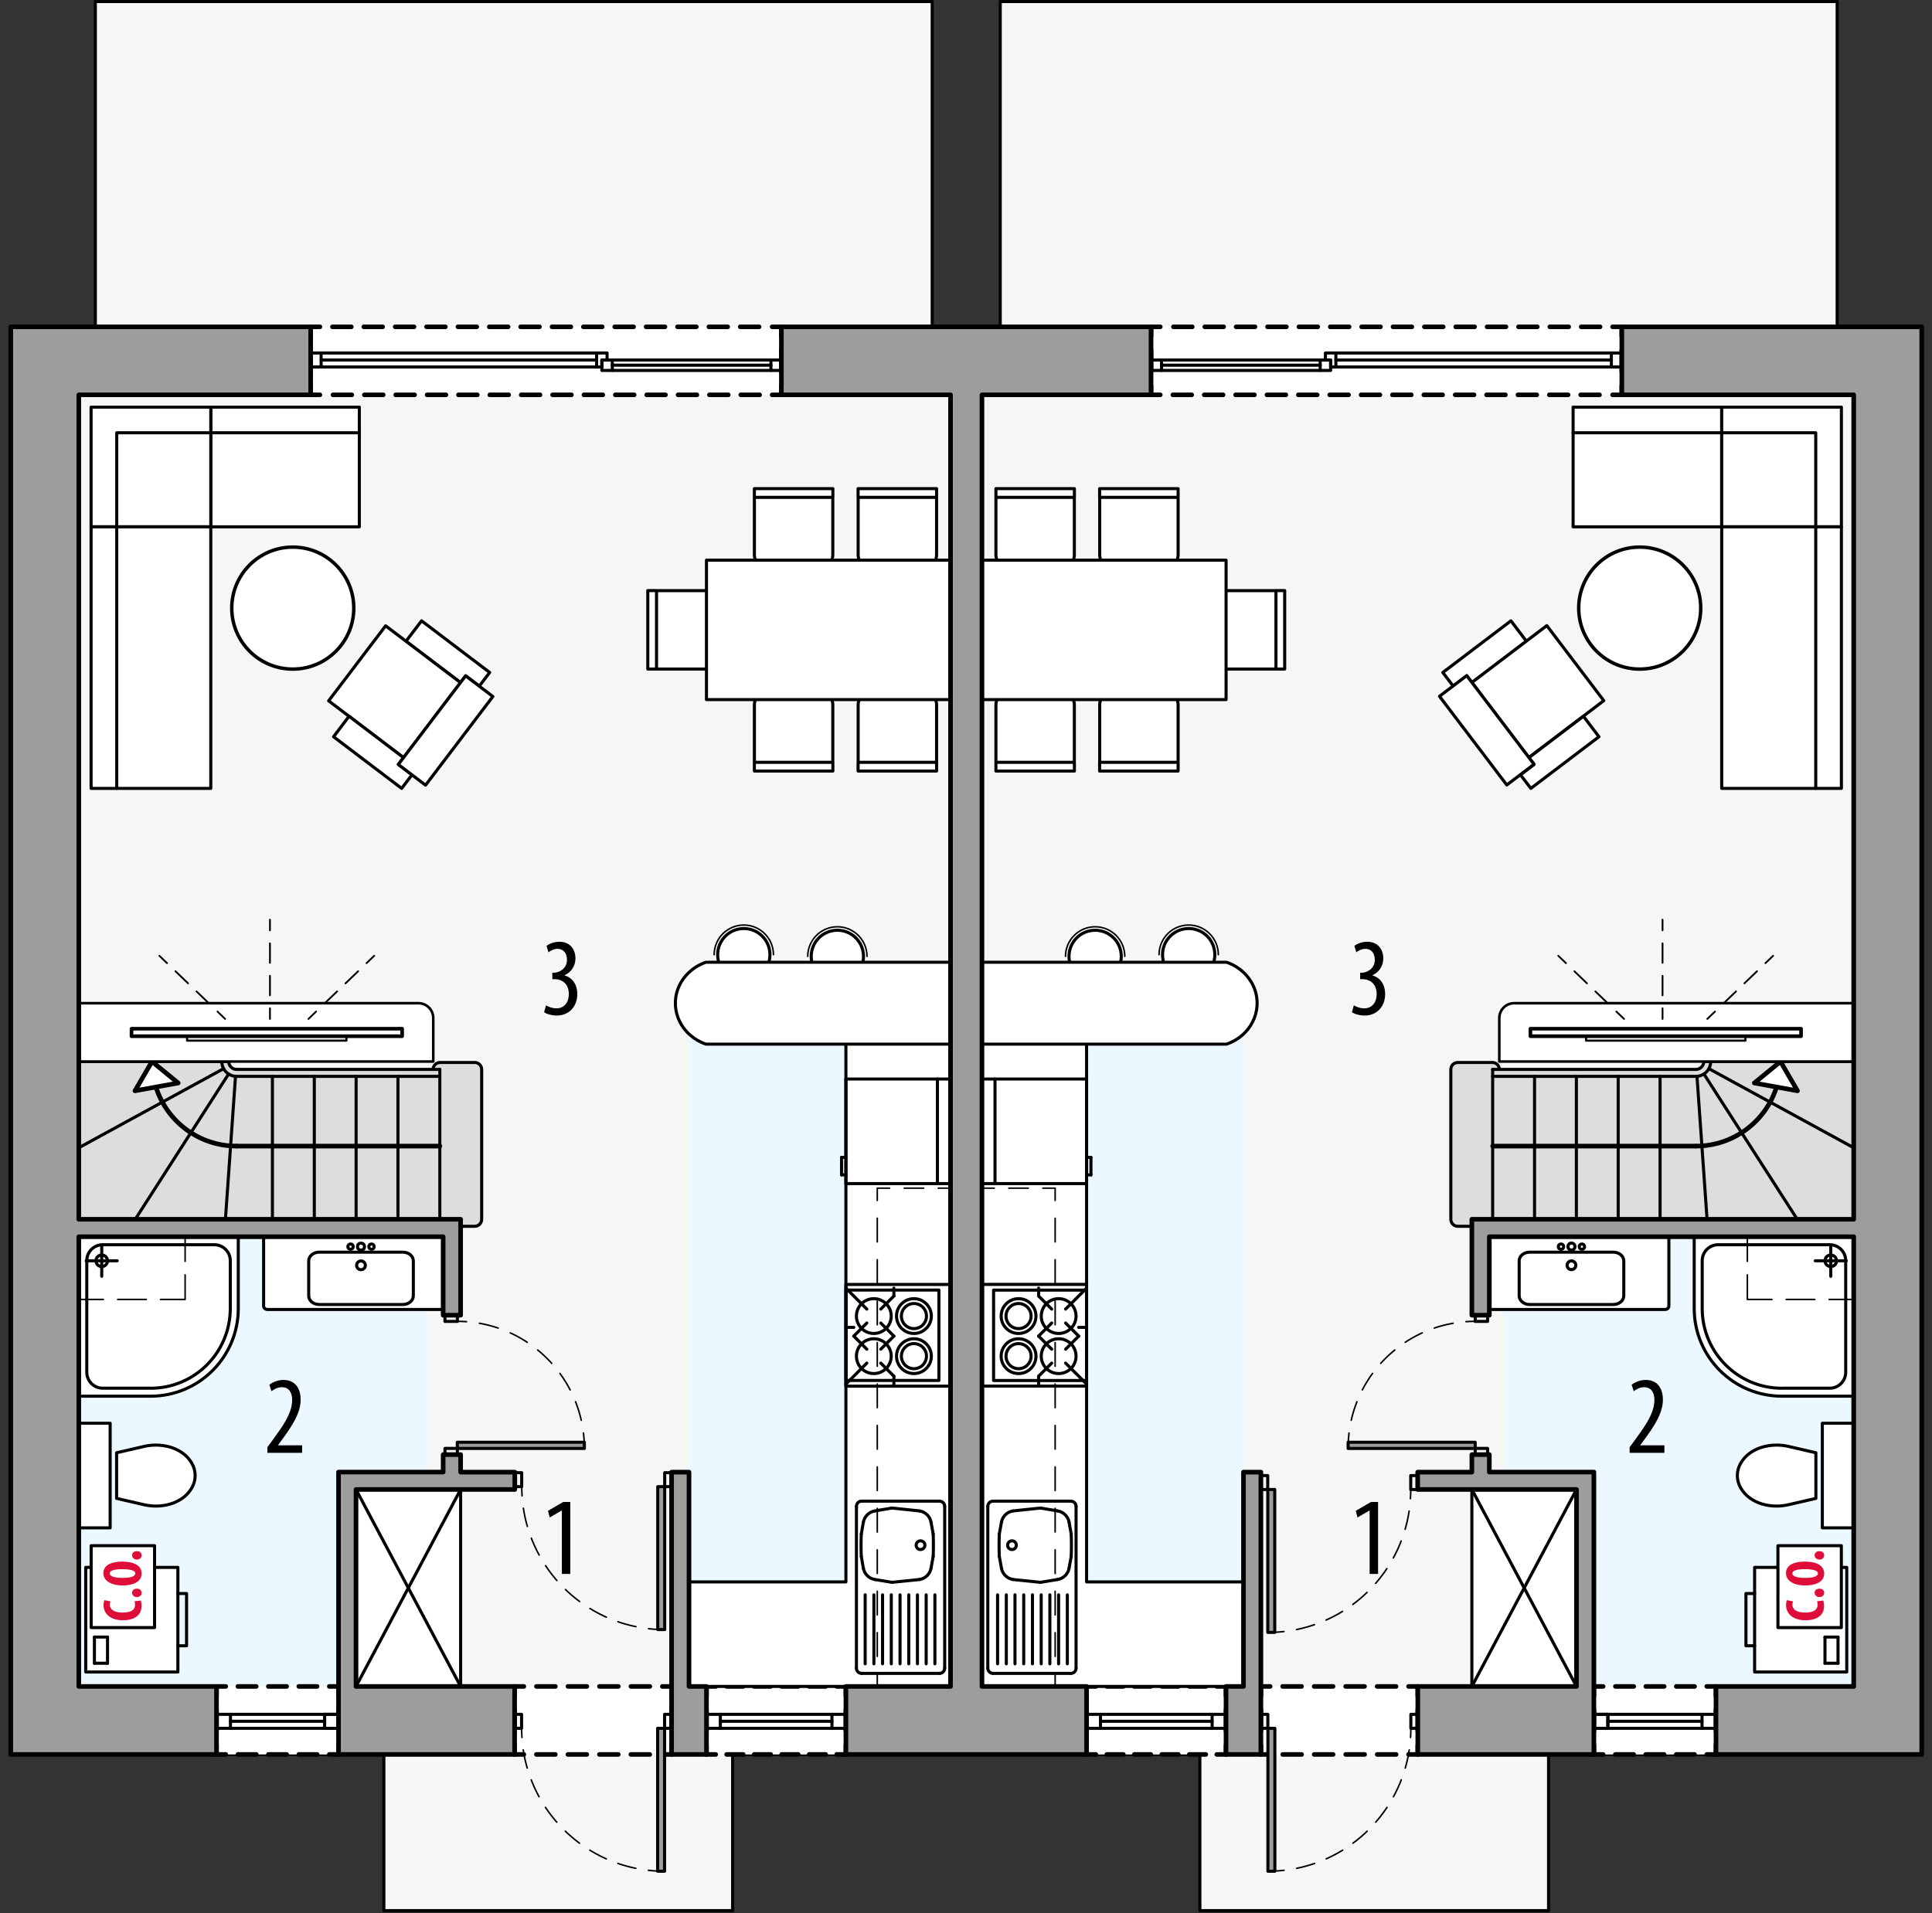 <?xml version="1.0" encoding="UTF-8"?><svg id="a" xmlns="http://www.w3.org/2000/svg" viewBox="0 0 314.11 311.14"><rect x="0" y="0" width="314.11" height="311.14" fill="#333333" stroke="none"/><polygon points="298.69 53.15 298.69 .25 162.62 .25 162.62 53.15 151.56 53.15 151.56 .25 15.5 .25 15.5 53.15 1.75 53.15 1.75 285.31 62.41 285.31 62.41 310.71 119.11 310.71 119.11 285.31 195.08 285.31 195.08 310.71 251.77 310.71 251.77 285.31 312.44 285.31 312.44 53.15 298.69 53.15" style="fill:#f6f6f6; stroke:#000; stroke-linecap:round; stroke-linejoin:round; stroke-width:.5px;"/><path d="M74.89,199.42s2.29,0,2.29,0c.63,0,1.13-.51,1.13-1.13v-24.38c0-.63-.51-1.13-1.13-1.13h-5.63c-.63,0-1.13.51-1.13,1.13h1.09s-33.04,0-33.04,0c-.7,0-1.28-.57-1.28-1.28H12.81s0,25.65,0,25.65h62.08v1.13Z" style="fill:#ddd; stroke:#000; stroke-linecap:round; stroke-linejoin:round; stroke-width:.5px;"/><line x1="71.51" y1="186.38" x2="38.46" y2="186.38" style="fill:none; stroke:#000; stroke-linecap:round; stroke-linejoin:round; stroke-width:.75px;"/><path d="M38.46,186.38c-6,0-11.3-3.89-13.11-9.61" style="fill:none; stroke:#000; stroke-linecap:round; stroke-linejoin:round; stroke-width:.75px;"/><line x1="12.81" y1="186.65" x2="36.35" y2="173.79" style="fill:none; stroke:#000; stroke-linecap:round; stroke-linejoin:round; stroke-width:.5px;"/><line x1="21.99" y1="198.28" x2="37.16" y2="174.66" style="fill:none; stroke:#000; stroke-linecap:round; stroke-linejoin:round; stroke-width:.5px;"/><line x1="36.65" y1="198.28" x2="38.29" y2="175.03" style="fill:none; stroke:#000; stroke-linecap:round; stroke-linejoin:round; stroke-width:.5px;"/><line x1="44.29" y1="198.28" x2="44.29" y2="175.04" style="fill:none; stroke:#000; stroke-linecap:round; stroke-linejoin:round; stroke-width:.5px;"/><line x1="51.1" y1="198.28" x2="51.1" y2="175.04" style="fill:none; stroke:#000; stroke-linecap:round; stroke-linejoin:round; stroke-width:.5px;"/><line x1="57.9" y1="198.28" x2="57.9" y2="175.04" style="fill:none; stroke:#000; stroke-linecap:round; stroke-linejoin:round; stroke-width:.5px;"/><line x1="64.7" y1="198.28" x2="64.7" y2="175.04" style="fill:none; stroke:#000; stroke-linecap:round; stroke-linejoin:round; stroke-width:.5px;"/><path d="M71.51,198.28v-23.24s-33.04,0-33.04,0c-1.33,0-2.41-1.08-2.41-2.41" style="fill:none; stroke:#000; stroke-linecap:round; stroke-linejoin:round; stroke-width:.5px;"/><polygon points="28.97 176.12 24.71 172.63 21.94 177.39 28.97 176.12" style="fill:#fff; stroke:#000; stroke-linecap:round; stroke-linejoin:round; stroke-width:.75px;"/><line x1="71.51" y1="173.91" x2="71.51" y2="175.04" style="fill:none; stroke:#000; stroke-linecap:round; stroke-linejoin:round; stroke-width:.5px;"/><rect x="12.81" y="201.12" width="56.69" height="73.13" transform="translate(82.31 475.37) rotate(-180)" style="fill:#ebf8ff; stroke-width:0px;"/><path d="M112.02,156.48h42.52v113.61c0,2.3-1.87,4.17-4.17,4.17h-38.35v-117.78h0Z" transform="translate(266.56 430.73) rotate(-180)" style="fill:#ebf8ff; stroke-width:0px;"/><rect x="50.51" y="53.15" width="76.54" height="11.05" style="fill:#fff; stroke-width:0px;"/><polyline points="50.51 54.65 50.51 53.15 52.01 53.15" style="fill:none; stroke:#000; stroke-linecap:round; stroke-linejoin:round; stroke-width:.75px;"/><line x1="54.05" y1="53.15" x2="124.52" y2="53.15" style="fill:none; stroke:#000; stroke-dasharray:0 0 3.06 2.04; stroke-linecap:round; stroke-linejoin:round; stroke-width:.75px;"/><polyline points="125.54 53.15 127.04 53.15 127.04 54.65" style="fill:none; stroke:#000; stroke-linecap:round; stroke-linejoin:round; stroke-width:.75px;"/><line x1="127.04" y1="56.95" x2="127.04" y2="61.56" style="fill:none; stroke:#000; stroke-dasharray:0 0 3.45 2.3; stroke-linecap:round; stroke-linejoin:round; stroke-width:.75px;"/><polyline points="127.04 62.71 127.04 64.21 125.54 64.21" style="fill:none; stroke:#000; stroke-linecap:round; stroke-linejoin:round; stroke-width:.75px;"/><line x1="123.5" y1="64.21" x2="53.03" y2="64.21" style="fill:none; stroke:#000; stroke-dasharray:0 0 3.06 2.04; stroke-linecap:round; stroke-linejoin:round; stroke-width:.75px;"/><polyline points="52.01 64.21 50.51 64.21 50.51 62.71" style="fill:none; stroke:#000; stroke-linecap:round; stroke-linejoin:round; stroke-width:.75px;"/><line x1="50.51" y1="60.4" x2="50.51" y2="55.8" style="fill:none; stroke:#000; stroke-dasharray:0 0 3.45 2.3; stroke-linecap:round; stroke-linejoin:round; stroke-width:.75px;"/><rect x="114.86" y="274.25" width="22.68" height="11.06" style="fill:#fff; stroke-width:0px;"/><polyline points="114.86 275.75 114.86 274.25 116.36 274.25" style="fill:none; stroke:#000; stroke-linecap:round; stroke-linejoin:round; stroke-width:.75px;"/><line x1="118.14" y1="274.25" x2="135.14" y2="274.25" style="fill:none; stroke:#000; stroke-dasharray:0 0 2.68 1.79; stroke-linecap:round; stroke-linejoin:round; stroke-width:.75px;"/><polyline points="136.03 274.25 137.53 274.25 137.53 275.75" style="fill:none; stroke:#000; stroke-linecap:round; stroke-linejoin:round; stroke-width:.75px;"/><line x1="137.53" y1="278.05" x2="137.53" y2="282.66" style="fill:none; stroke:#000; stroke-dasharray:0 0 3.45 2.3; stroke-linecap:round; stroke-linejoin:round; stroke-width:.75px;"/><polyline points="137.53 283.81 137.53 285.31 136.03 285.31" style="fill:none; stroke:#000; stroke-linecap:round; stroke-linejoin:round; stroke-width:.75px;"/><line x1="134.24" y1="285.31" x2="117.25" y2="285.31" style="fill:none; stroke:#000; stroke-dasharray:0 0 2.68 1.79; stroke-linecap:round; stroke-linejoin:round; stroke-width:.75px;"/><polyline points="116.36 285.31 114.86 285.31 114.86 283.81" style="fill:none; stroke:#000; stroke-linecap:round; stroke-linejoin:round; stroke-width:.75px;"/><line x1="114.86" y1="281.51" x2="114.86" y2="276.9" style="fill:none; stroke:#000; stroke-dasharray:0 0 3.45 2.3; stroke-linecap:round; stroke-linejoin:round; stroke-width:.75px;"/><rect x="83.67" y="274.25" width="25.51" height="11.06" style="fill:#fff; stroke-width:0px;"/><polyline points="83.67 275.75 83.67 274.25 85.17 274.25" style="fill:none; stroke:#000; stroke-linecap:round; stroke-linejoin:round; stroke-width:.75px;"/><line x1="87.22" y1="274.25" x2="106.66" y2="274.25" style="fill:none; stroke:#000; stroke-dasharray:0 0 3.07 2.05; stroke-linecap:round; stroke-linejoin:round; stroke-width:.75px;"/><polyline points="107.69 274.25 109.19 274.25 109.19 275.75" style="fill:none; stroke:#000; stroke-linecap:round; stroke-linejoin:round; stroke-width:.75px;"/><line x1="109.19" y1="278.05" x2="109.19" y2="282.66" style="fill:none; stroke:#000; stroke-dasharray:0 0 3.45 2.3; stroke-linecap:round; stroke-linejoin:round; stroke-width:.75px;"/><polyline points="109.19 283.81 109.19 285.31 107.69 285.31" style="fill:none; stroke:#000; stroke-linecap:round; stroke-linejoin:round; stroke-width:.75px;"/><line x1="105.64" y1="285.31" x2="86.2" y2="285.31" style="fill:none; stroke:#000; stroke-dasharray:0 0 3.07 2.05; stroke-linecap:round; stroke-linejoin:round; stroke-width:.75px;"/><polyline points="85.17 285.31 83.67 285.31 83.67 283.81" style="fill:none; stroke:#000; stroke-linecap:round; stroke-linejoin:round; stroke-width:.75px;"/><line x1="83.67" y1="281.51" x2="83.67" y2="276.9" style="fill:none; stroke:#000; stroke-dasharray:0 0 3.45 2.3; stroke-linecap:round; stroke-linejoin:round; stroke-width:.75px;"/><rect x="35.2" y="274.25" width="19.84" height="11.06" style="fill:#fff; stroke-width:0px;"/><polyline points="35.2 275.75 35.2 274.25 36.7 274.25" style="fill:none; stroke:#000; stroke-linecap:round; stroke-linejoin:round; stroke-width:.75px;"/><line x1="38.68" y1="274.25" x2="52.55" y2="274.25" style="fill:none; stroke:#000; stroke-dasharray:0 0 2.97 1.98; stroke-linecap:round; stroke-linejoin:round; stroke-width:.75px;"/><polyline points="53.54 274.25 55.04 274.25 55.04 275.75" style="fill:none; stroke:#000; stroke-linecap:round; stroke-linejoin:round; stroke-width:.75px;"/><line x1="55.04" y1="278.05" x2="55.04" y2="282.66" style="fill:none; stroke:#000; stroke-dasharray:0 0 3.45 2.3; stroke-linecap:round; stroke-linejoin:round; stroke-width:.75px;"/><polyline points="55.04 283.81 55.04 285.31 53.54 285.31" style="fill:none; stroke:#000; stroke-linecap:round; stroke-linejoin:round; stroke-width:.75px;"/><line x1="51.56" y1="285.31" x2="37.69" y2="285.31" style="fill:none; stroke:#000; stroke-dasharray:0 0 2.97 1.98; stroke-linecap:round; stroke-linejoin:round; stroke-width:.75px;"/><polyline points="36.7 285.31 35.2 285.31 35.2 283.81" style="fill:none; stroke:#000; stroke-linecap:round; stroke-linejoin:round; stroke-width:.75px;"/><line x1="35.2" y1="281.51" x2="35.2" y2="276.9" style="fill:none; stroke:#000; stroke-dasharray:0 0 3.45 2.3; stroke-linecap:round; stroke-linejoin:round; stroke-width:.75px;"/><line x1="52.78" y1="278.79" x2="37.47" y2="278.79" style="fill:none; stroke:#000; stroke-linecap:round; stroke-linejoin:round; stroke-width:.5px;"/><line x1="37.47" y1="279.92" x2="52.78" y2="279.92" style="fill:none; stroke:#000; stroke-linecap:round; stroke-linejoin:round; stroke-width:.5px;"/><line x1="52.78" y1="281.06" x2="37.47" y2="281.06" style="fill:none; stroke:#000; stroke-linecap:round; stroke-linejoin:round; stroke-width:.5px;"/><line x1="37.47" y1="278.79" x2="35.2" y2="278.79" style="fill:none; stroke:#000; stroke-linecap:round; stroke-linejoin:round; stroke-width:.5px;"/><line x1="35.2" y1="281.06" x2="37.47" y2="281.06" style="fill:none; stroke:#000; stroke-linecap:round; stroke-linejoin:round; stroke-width:.5px;"/><line x1="37.47" y1="281.06" x2="37.47" y2="278.79" style="fill:none; stroke:#000; stroke-linecap:round; stroke-linejoin:round; stroke-width:.5px;"/><line x1="52.78" y1="281.06" x2="52.78" y2="278.79" style="fill:none; stroke:#000; stroke-linecap:round; stroke-linejoin:round; stroke-width:.5px;"/><line x1="52.78" y1="278.79" x2="55.04" y2="278.79" style="fill:none; stroke:#000; stroke-linecap:round; stroke-linejoin:round; stroke-width:.5px;"/><line x1="55.04" y1="281.06" x2="52.78" y2="281.06" style="fill:none; stroke:#000; stroke-linecap:round; stroke-linejoin:round; stroke-width:.5px;"/><line x1="52.78" y1="281.06" x2="52.78" y2="278.79" style="fill:none; stroke:#000; stroke-linecap:round; stroke-linejoin:round; stroke-width:.5px;"/><line x1="52.78" y1="278.79" x2="55.04" y2="278.79" style="fill:none; stroke:#000; stroke-linecap:round; stroke-linejoin:round; stroke-width:.5px;"/><line x1="55.04" y1="281.06" x2="52.78" y2="281.06" style="fill:none; stroke:#000; stroke-linecap:round; stroke-linejoin:round; stroke-width:.5px;"/><rect x="108.05" y="278.79" width="1.13" height="2.27" style="fill:none; stroke:#000; stroke-linecap:round; stroke-linejoin:round; stroke-width:.5px;"/><rect x="83.67" y="278.79" width="1.13" height="2.27" style="fill:none; stroke:#000; stroke-linecap:round; stroke-linejoin:round; stroke-width:.5px;"/><rect x="106.92" y="281.06" width="1.13" height="23.24" style="fill:#9d9d9c; stroke:#000; stroke-linecap:round; stroke-linejoin:round; stroke-width:.5px;"/><path d="M84.81,281.06c0,.5.02,1,.05,1.5" style="fill:none; stroke:#000; stroke-linecap:round; stroke-linejoin:round; stroke-width:.25px;"/><path d="M85.07,284.57c1.51,9.95,9.33,17.88,19.35,19.45" style="fill:none; stroke:#000; stroke-dasharray:0 0 3.03 2.02; stroke-linecap:round; stroke-linejoin:round; stroke-width:.25px;"/><path d="M105.42,304.15c.49.06.99.1,1.5.12" style="fill:none; stroke:#000; stroke-linecap:round; stroke-linejoin:round; stroke-width:.25px;"/><rect x="108.07" y="239.49" width="1.13" height="2.27" style="fill:none; stroke:#000; stroke-linecap:round; stroke-linejoin:round; stroke-width:.5px;"/><rect x="83.69" y="239.49" width="1.13" height="2.27" style="fill:none; stroke:#000; stroke-linecap:round; stroke-linejoin:round; stroke-width:.5px;"/><rect x="106.94" y="241.76" width="1.13" height="23.24" style="fill:#9d9d9c; stroke:#000; stroke-linecap:round; stroke-linejoin:round; stroke-width:.5px;"/><path d="M84.83,241.76c0,.5.02,1,.05,1.5" style="fill:none; stroke:#000; stroke-linecap:round; stroke-linejoin:round; stroke-width:.25px;"/><path d="M85.09,245.27c1.51,9.95,9.33,17.88,19.35,19.45" style="fill:none; stroke:#000; stroke-dasharray:0 0 3.03 2.02; stroke-linecap:round; stroke-linejoin:round; stroke-width:.25px;"/><path d="M105.44,264.86c.49.06.99.1,1.5.12" style="fill:none; stroke:#000; stroke-linecap:round; stroke-linejoin:round; stroke-width:.25px;"/><line x1="137.53" y1="278.79" x2="117.12" y2="278.79" style="fill:none; stroke:#000; stroke-linecap:round; stroke-linejoin:round; stroke-width:.5px;"/><line x1="117.12" y1="279.92" x2="135.26" y2="279.92" style="fill:none; stroke:#000; stroke-linecap:round; stroke-linejoin:round; stroke-width:.5px;"/><line x1="137.53" y1="281.06" x2="117.12" y2="281.06" style="fill:none; stroke:#000; stroke-linecap:round; stroke-linejoin:round; stroke-width:.5px;"/><line x1="117.12" y1="278.79" x2="114.86" y2="278.79" style="fill:none; stroke:#000; stroke-linecap:round; stroke-linejoin:round; stroke-width:.5px;"/><line x1="114.86" y1="281.06" x2="117.12" y2="281.06" style="fill:none; stroke:#000; stroke-linecap:round; stroke-linejoin:round; stroke-width:.5px;"/><line x1="117.12" y1="281.06" x2="117.12" y2="278.79" style="fill:none; stroke:#000; stroke-linecap:round; stroke-linejoin:round; stroke-width:.5px;"/><line x1="135.26" y1="281.06" x2="135.26" y2="278.79" style="fill:none; stroke:#000; stroke-linecap:round; stroke-linejoin:round; stroke-width:.5px;"/><rect x="72.34" y="235.54" width="2.02" height="1.01" style="fill:none; stroke:#000; stroke-linecap:round; stroke-linejoin:round; stroke-width:.5px;"/><rect x="72.34" y="213.88" width="2.02" height="1.01" style="fill:none; stroke:#000; stroke-linecap:round; stroke-linejoin:round; stroke-width:.5px;"/><rect x="74.35" y="234.54" width="20.66" height="1.01" style="fill:#9d9d9c; stroke:#000; stroke-linecap:round; stroke-linejoin:round; stroke-width:.5px;"/><path d="M74.35,214.88c.5,0,1,.02,1.5.05" style="fill:none; stroke:#000; stroke-linecap:round; stroke-linejoin:round; stroke-width:.25px;"/><path d="M77.94,215.19c8.52,1.49,15.28,8.21,16.77,16.8" style="fill:none; stroke:#000; stroke-dasharray:0 0 3.16 2.11; stroke-linecap:round; stroke-linejoin:round; stroke-width:.25px;"/><path d="M94.86,233.04c.06.49.1.99.13,1.5" style="fill:none; stroke:#000; stroke-linecap:round; stroke-linejoin:round; stroke-width:.25px;"/><line x1="50.51" y1="59.67" x2="51.64" y2="59.67" style="fill:none; stroke:#000; stroke-linecap:round; stroke-linejoin:round; stroke-width:.5px;"/><line x1="97" y1="59.67" x2="97.85" y2="59.67" style="fill:none; stroke:#000; stroke-linecap:round; stroke-linejoin:round; stroke-width:.5px;"/><polyline points="98.7 58.54 98.7 57.4 97 57.4 97 59.67" style="fill:none; stroke:#000; stroke-linecap:round; stroke-linejoin:round; stroke-width:.5px;"/><polyline points="50.51 59.67 52.21 59.67 52.21 57.4 50.51 57.4 50.51 59.67" style="fill:none; stroke:#000; stroke-linecap:round; stroke-linejoin:round; stroke-width:.5px;"/><line x1="52.21" y1="57.4" x2="97" y2="57.4" style="fill:none; stroke:#000; stroke-linecap:round; stroke-linejoin:round; stroke-width:.5px;"/><line x1="97" y1="59.67" x2="52.21" y2="59.67" style="fill:none; stroke:#000; stroke-linecap:round; stroke-linejoin:round; stroke-width:.5px;"/><line x1="97" y1="58.54" x2="52.21" y2="58.54" style="fill:none; stroke:#000; stroke-linecap:round; stroke-linejoin:round; stroke-width:.5px;"/><polyline points="97.85 59.67 97.85 58.54 98.7 58.54" style="fill:none; stroke:#000; stroke-linecap:round; stroke-linejoin:round; stroke-width:.5px;"/><polygon points="125.34 58.54 127.04 58.54 127.04 59.67 127.04 59.67 127.04 60.24 125.34 60.24 125.34 58.54" style="fill:none; stroke:#000; stroke-linecap:round; stroke-linejoin:round; stroke-width:.5px;"/><polygon points="97.85 59.67 97.85 58.54 98.7 58.54 99.55 58.54 99.55 60.24 97.85 60.24 97.85 59.67" style="fill:none; stroke:#000; stroke-linecap:round; stroke-linejoin:round; stroke-width:.5px;"/><line x1="125.34" y1="58.54" x2="99.55" y2="58.54" style="fill:none; stroke:#000; stroke-linecap:round; stroke-linejoin:round; stroke-width:.5px;"/><line x1="99.55" y1="60.24" x2="125.34" y2="60.24" style="fill:none; stroke:#000; stroke-linecap:round; stroke-linejoin:round; stroke-width:.5px;"/><line x1="99.55" y1="59.39" x2="125.34" y2="59.39" style="fill:none; stroke:#000; stroke-linecap:round; stroke-linejoin:round; stroke-width:.5px;"/><rect x="57.88" y="242.22" width="17.01" height="32.03" transform="translate(132.77 516.48) rotate(-180)" style="fill:#fff; stroke:#000; stroke-linecap:round; stroke-linejoin:round; stroke-width:.5px;"/><line x1="57.88" y1="274.25" x2="74.89" y2="242.22" style="fill:none; stroke:#000; stroke-linecap:round; stroke-linejoin:round; stroke-width:.5px;"/><line x1="74.89" y1="274.25" x2="57.88" y2="242.22" style="fill:none; stroke:#000; stroke-linecap:round; stroke-linejoin:round; stroke-width:.5px;"/><rect x="13.94" y="254.89" width="14.98" height="17.01" style="fill:#fff; stroke:#000; stroke-linecap:round; stroke-linejoin:round; stroke-width:.5px;"/><line x1="17.48" y1="270.48" x2="17.48" y2="266.22" style="fill:none; stroke:#000; stroke-linecap:round; stroke-linejoin:round; stroke-width:.5px;"/><line x1="17.48" y1="266.22" x2="15.35" y2="266.22" style="fill:none; stroke:#000; stroke-linecap:round; stroke-linejoin:round; stroke-width:.5px;"/><line x1="15.35" y1="270.48" x2="17.48" y2="270.48" style="fill:none; stroke:#000; stroke-linecap:round; stroke-linejoin:round; stroke-width:.5px;"/><line x1="15.35" y1="266.22" x2="15.35" y2="270.48" style="fill:none; stroke:#000; stroke-linecap:round; stroke-linejoin:round; stroke-width:.5px;"/><polyline points="28.92 259.14 30.33 259.14 30.33 267.64 28.92 267.64" style="fill:none; stroke:#000; stroke-linecap:round; stroke-linejoin:round; stroke-width:.5px;"/><rect x="14.82" y="251.36" width="10.31" height="13.32" style="fill:#fff; stroke:#000; stroke-linecap:round; stroke-linejoin:round; stroke-width:.5px;"/><path d="M18.96,243.66v-7.41s4.46-1.03,4.46-1.03c.63-.15,1.28-.22,1.92-.22.8,0,1.6.12,2.37.34.7.21,1.37.53,1.97.96.62.44,1.13,1,1.51,1.66.35.61.54,1.3.54,2,0,.7-.19,1.39-.54,2-.38.65-.89,1.22-1.51,1.66s-1.26.75-1.97.96c-.77.23-1.56.34-2.37.34-.65,0-1.29-.08-1.92-.22l-4.46-1.03Z" style="fill:#fff; stroke:#000; stroke-linecap:round; stroke-linejoin:round; stroke-width:.5px;"/><rect x="12.81" y="231.45" width="5.1" height="17.01" style="fill:#fff; stroke:#000; stroke-linecap:round; stroke-linejoin:round; stroke-width:.5px;"/><path d="M12.81,201.12v25.93s11.67,0,11.67,0c7.88,0,14.26-6.39,14.26-14.26v-11.67s-25.93,0-25.93,0Z" style="fill:#fff; stroke:#000; stroke-linecap:round; stroke-linejoin:round; stroke-width:.5px;"/><line x1="16.54" y1="205.03" x2="16.54" y2="207.55" style="fill:none; stroke:#000; stroke-linecap:round; stroke-linejoin:round; stroke-width:.5px;"/><line x1="14.02" y1="205.03" x2="16.54" y2="205.03" style="fill:none; stroke:#000; stroke-linecap:round; stroke-linejoin:round; stroke-width:.5px;"/><line x1="16.54" y1="202.51" x2="16.54" y2="205.03" style="fill:none; stroke:#000; stroke-linecap:round; stroke-linejoin:round; stroke-width:.5px;"/><line x1="16.54" y1="205.03" x2="19.06" y2="205.03" style="fill:none; stroke:#000; stroke-linecap:round; stroke-linejoin:round; stroke-width:.5px;"/><circle cx="16.54" cy="205.03" r=".94" style="fill:none; stroke:#000; stroke-linecap:round; stroke-linejoin:round; stroke-width:.5px;"/><path d="M24.48,225.75h-7.78c-1.43,0-2.59-1.16-2.59-2.59v-18.15c0-1.43,1.16-2.59,2.59-2.59h18.15c1.43,0,2.59,1.16,2.59,2.59v7.78c0,7.16-5.8,12.97-12.97,12.97Z" style="fill:none; stroke:#000; stroke-linecap:round; stroke-linejoin:round; stroke-width:.5px;"/><path d="M72.05,201.12v11.83h-28.57c-.34,0-.62-.25-.62-.57v-11.26h29.19Z" style="fill:#fff; stroke:#000; stroke-linecap:round; stroke-linejoin:round; stroke-width:.5px;"/><circle cx="60.4" cy="202.73" r=".43" style="fill:none; stroke:#000; stroke-linecap:round; stroke-linejoin:round; stroke-width:.5px;"/><circle cx="58.69" cy="202.73" r=".57" style="fill:none; stroke:#000; stroke-linecap:round; stroke-linejoin:round; stroke-width:.5px;"/><circle cx="56.99" cy="202.73" r=".43" style="fill:none; stroke:#000; stroke-linecap:round; stroke-linejoin:round; stroke-width:.5px;"/><circle cx="58.69" cy="205.77" r=".71" style="fill:none; stroke:#000; stroke-linecap:round; stroke-linejoin:round; stroke-width:.5px;"/><path d="M65.5,212.14h-13.61c-.94,0-1.7-.63-1.7-1.42v-5.67c0-.78.76-1.42,1.7-1.42h13.61c.94,0,1.7.63,1.7,1.42v5.67c0,.78-.76,1.42-1.7,1.42Z" style="fill:none; stroke:#000; stroke-linecap:round; stroke-linejoin:round; stroke-width:.5px;"/><polygon points="112.02 274.25 154.54 274.25 154.54 158.3 137.53 158.3 137.53 257.25 112.02 257.25 112.02 274.25" style="fill:#fff; stroke:#000; stroke-linecap:round; stroke-linejoin:round; stroke-width:.5px;"/><line x1="137.53" y1="215.86" x2="138.81" y2="215.86" style="fill:none; stroke:#000; stroke-linecap:round; stroke-linejoin:round; stroke-width:.5px;"/><line x1="145.33" y1="209.48" x2="145.33" y2="210.76" style="fill:none; stroke:#000; stroke-linecap:round; stroke-linejoin:round; stroke-width:.5px;"/><line x1="145.33" y1="225.08" x2="145.33" y2="223.8" style="fill:none; stroke:#000; stroke-linecap:round; stroke-linejoin:round; stroke-width:.5px;"/><line x1="145.33" y1="210.76" x2="143.2" y2="212.89" style="fill:none; stroke:#000; stroke-linecap:round; stroke-linejoin:round; stroke-width:.5px;"/><line x1="140.93" y1="215.15" x2="138.81" y2="217.28" style="fill:none; stroke:#000; stroke-linecap:round; stroke-linejoin:round; stroke-width:.5px;"/><line x1="138.81" y1="217.28" x2="140.93" y2="219.41" style="fill:none; stroke:#000; stroke-linecap:round; stroke-linejoin:round; stroke-width:.5px;"/><line x1="143.2" y1="221.67" x2="145.33" y2="223.8" style="fill:none; stroke:#000; stroke-linecap:round; stroke-linejoin:round; stroke-width:.5px;"/><line x1="140.93" y1="212.89" x2="137.53" y2="209.48" style="fill:none; stroke:#000; stroke-linecap:round; stroke-linejoin:round; stroke-width:.5px;"/><line x1="145.33" y1="217.28" x2="143.2" y2="219.41" style="fill:none; stroke:#000; stroke-linecap:round; stroke-linejoin:round; stroke-width:.5px;"/><circle cx="142.07" cy="220.54" r="2.83" style="fill:none; stroke:#000; stroke-linecap:round; stroke-linejoin:round; stroke-width:.5px;"/><circle cx="148.59" cy="220.54" r="2.83" style="fill:none; stroke:#000; stroke-linecap:round; stroke-linejoin:round; stroke-width:.5px;"/><circle cx="148.59" cy="214.02" r="2.83" style="fill:none; stroke:#000; stroke-linecap:round; stroke-linejoin:round; stroke-width:.5px;"/><circle cx="142.07" cy="214.02" r="2.83" style="fill:none; stroke:#000; stroke-linecap:round; stroke-linejoin:round; stroke-width:.5px;"/><line x1="145.33" y1="217.28" x2="143.2" y2="215.15" style="fill:none; stroke:#000; stroke-linecap:round; stroke-linejoin:round; stroke-width:.5px;"/><line x1="140.93" y1="221.67" x2="137.53" y2="225.08" style="fill:none; stroke:#000; stroke-linecap:round; stroke-linejoin:round; stroke-width:.5px;"/><circle cx="148.59" cy="220.54" r="2.04" style="fill:none; stroke:#000; stroke-linecap:round; stroke-linejoin:round; stroke-width:.5px;"/><circle cx="148.59" cy="214.02" r="2.04" style="fill:none; stroke:#000; stroke-linecap:round; stroke-linejoin:round; stroke-width:.5px;"/><rect x="137.53" y="209.8" width="15.11" height="14.7" transform="translate(290.18 434.29) rotate(-180)" style="fill:none; stroke:#000; stroke-dasharray:0 0 .03 .02; stroke-linecap:round; stroke-linejoin:round; stroke-width:.5px;"/><rect x="137.53" y="208.87" width="17.01" height="16.54" transform="translate(292.07 434.29) rotate(-180)" style="fill:none; stroke:#000; stroke-dasharray:0 0 .03 .02; stroke-linecap:round; stroke-linejoin:round; stroke-width:.5px;"/><circle cx="136.14" cy="155.53" r="4.25" style="fill:#fff; stroke:#000; stroke-linecap:round; stroke-linejoin:round; stroke-width:.5px;"/><path d="M140.96,155.53c0-2.66-2.16-4.82-4.82-4.82s-4.82,2.16-4.82,4.82" style="fill:none; stroke:#000; stroke-linecap:round; stroke-linejoin:round; stroke-width:.25px;"/><circle cx="120.93" cy="155.25" r="4.25" style="fill:#fff; stroke:#000; stroke-linecap:round; stroke-linejoin:round; stroke-width:.5px;"/><path d="M125.75,155.25c0-2.66-2.16-4.82-4.82-4.82s-4.82,2.16-4.82,4.82" style="fill:none; stroke:#000; stroke-linecap:round; stroke-linejoin:round; stroke-width:.25px;"/><path d="M154.54,156.48h-39.77c-2.09.72-3.74,2.27-4.51,4.23-1.43,3.68.59,7.75,4.51,9.09h39.77s0-13.32,0-13.32Z" style="fill:#fff; stroke:#000; stroke-linecap:round; stroke-linejoin:round; stroke-width:.5px;"/><line x1="139.24" y1="271.28" x2="139.24" y2="244.97" style="fill:none; stroke:#000; stroke-linecap:round; stroke-linejoin:round; stroke-width:.5px;"/><line x1="145.02" y1="245.24" x2="149.51" y2="245.71" style="fill:none; stroke:#000; stroke-linecap:round; stroke-linejoin:round; stroke-width:.5px;"/><line x1="142.23" y1="245.71" x2="145.02" y2="245.24" style="fill:none; stroke:#000; stroke-linecap:round; stroke-linejoin:round; stroke-width:.5px;"/><line x1="140.03" y1="249.46" x2="140.37" y2="247.54" style="fill:none; stroke:#000; stroke-linecap:round; stroke-linejoin:round; stroke-width:.5px;"/><line x1="140.37" y1="255.03" x2="140.03" y2="253.11" style="fill:none; stroke:#000; stroke-linecap:round; stroke-linejoin:round; stroke-width:.5px;"/><line x1="145.02" y1="257.32" x2="142.23" y2="256.86" style="fill:none; stroke:#000; stroke-linecap:round; stroke-linejoin:round; stroke-width:.5px;"/><line x1="149.51" y1="256.86" x2="145.02" y2="257.32" style="fill:none; stroke:#000; stroke-linecap:round; stroke-linejoin:round; stroke-width:.5px;"/><line x1="151.72" y1="253.11" x2="151.37" y2="255.03" style="fill:none; stroke:#000; stroke-linecap:round; stroke-linejoin:round; stroke-width:.5px;"/><line x1="151.37" y1="247.54" x2="151.72" y2="249.46" style="fill:none; stroke:#000; stroke-linecap:round; stroke-linejoin:round; stroke-width:.5px;"/><path d="M149.51,256.86c.94-.16,1.69-.89,1.86-1.83" style="fill:none; stroke:#000; stroke-linecap:round; stroke-linejoin:round; stroke-width:.5px;"/><path d="M151.37,247.54c-.17-.94-.91-1.67-1.86-1.83" style="fill:none; stroke:#000; stroke-linecap:round; stroke-linejoin:round; stroke-width:.5px;"/><path d="M142.23,245.71c-.94.16-1.69.89-1.86,1.83" style="fill:none; stroke:#000; stroke-linecap:round; stroke-linejoin:round; stroke-width:.5px;"/><path d="M140.37,255.03c.17.94.91,1.67,1.86,1.83" style="fill:none; stroke:#000; stroke-linecap:round; stroke-linejoin:round; stroke-width:.5px;"/><path d="M151.72,253.11c.05-1.21.05-2.43,0-3.65" style="fill:none; stroke:#000; stroke-linecap:round; stroke-linejoin:round; stroke-width:.5px;"/><path d="M140.03,249.46c-.05,1.21-.05,2.43,0,3.65" style="fill:none; stroke:#000; stroke-linecap:round; stroke-linejoin:round; stroke-width:.5px;"/><circle cx="149.66" cy="251.28" r=".71" style="fill:none; stroke:#000; stroke-linecap:round; stroke-linejoin:round; stroke-width:.5px;"/><path d="M152.74,272.13c.47,0,.85-.38.85-.85" style="fill:none; stroke:#000; stroke-linecap:round; stroke-linejoin:round; stroke-width:.5px;"/><path d="M153.59,244.97c0-.47-.38-.85-.85-.85" style="fill:none; stroke:#000; stroke-linecap:round; stroke-linejoin:round; stroke-width:.5px;"/><path d="M139.24,271.28c0,.47.38.85.85.85" style="fill:none; stroke:#000; stroke-linecap:round; stroke-linejoin:round; stroke-width:.5px;"/><path d="M140.09,244.12c-.47,0-.85.38-.85.85" style="fill:none; stroke:#000; stroke-linecap:round; stroke-linejoin:round; stroke-width:.5px;"/><line x1="140.09" y1="244.12" x2="152.74" y2="244.12" style="fill:none; stroke:#000; stroke-linecap:round; stroke-linejoin:round; stroke-width:.5px;"/><line x1="144.91" y1="259.35" x2="144.91" y2="270.57" style="fill:none; stroke:#000; stroke-linecap:round; stroke-linejoin:round; stroke-width:.5px;"/><line x1="143.49" y1="259.35" x2="143.49" y2="270.57" style="fill:none; stroke:#000; stroke-linecap:round; stroke-linejoin:round; stroke-width:.5px;"/><line x1="142.08" y1="259.35" x2="142.08" y2="270.57" style="fill:none; stroke:#000; stroke-linecap:round; stroke-linejoin:round; stroke-width:.5px;"/><line x1="140.66" y1="259.35" x2="140.66" y2="270.57" style="fill:none; stroke:#000; stroke-linecap:round; stroke-linejoin:round; stroke-width:.5px;"/><line x1="147.75" y1="259.35" x2="147.75" y2="270.57" style="fill:none; stroke:#000; stroke-linecap:round; stroke-linejoin:round; stroke-width:.5px;"/><line x1="149.16" y1="259.35" x2="149.16" y2="270.57" style="fill:none; stroke:#000; stroke-linecap:round; stroke-linejoin:round; stroke-width:.5px;"/><line x1="150.58" y1="259.35" x2="150.58" y2="270.57" style="fill:none; stroke:#000; stroke-linecap:round; stroke-linejoin:round; stroke-width:.5px;"/><line x1="146.33" y1="259.35" x2="146.33" y2="270.57" style="fill:none; stroke:#000; stroke-linecap:round; stroke-linejoin:round; stroke-width:.5px;"/><line x1="140.09" y1="272.13" x2="152.74" y2="272.13" style="fill:none; stroke:#000; stroke-linecap:round; stroke-linejoin:round; stroke-width:.5px;"/><line x1="153.59" y1="244.97" x2="153.59" y2="271.28" style="fill:none; stroke:#000; stroke-linecap:round; stroke-linejoin:round; stroke-width:.5px;"/><line x1="152" y1="259.35" x2="152" y2="270.57" style="fill:none; stroke:#000; stroke-linecap:round; stroke-linejoin:round; stroke-width:.5px;"/><line x1="137.53" y1="188.22" x2="136.82" y2="188.22" style="fill:none; stroke:#000; stroke-linecap:round; stroke-linejoin:round; stroke-width:.5px;"/><line x1="136.82" y1="188.22" x2="136.82" y2="191.06" style="fill:none; stroke:#000; stroke-linecap:round; stroke-linejoin:round; stroke-width:.5px;"/><line x1="136.82" y1="191.06" x2="137.53" y2="191.06" style="fill:none; stroke:#000; stroke-linecap:round; stroke-linejoin:round; stroke-width:.5px;"/><line x1="152.41" y1="175.47" x2="152.41" y2="192.48" style="fill:none; stroke:#000; stroke-linecap:round; stroke-linejoin:round; stroke-width:.5px;"/><line x1="154.54" y1="192.48" x2="137.53" y2="192.48" style="fill:none; stroke:#000; stroke-linecap:round; stroke-linejoin:round; stroke-width:.5px;"/><line x1="137.53" y1="192.48" x2="137.53" y2="175.47" style="fill:none; stroke:#000; stroke-linecap:round; stroke-linejoin:round; stroke-width:.5px;"/><line x1="137.53" y1="175.47" x2="154.54" y2="175.47" style="fill:none; stroke:#000; stroke-linecap:round; stroke-linejoin:round; stroke-width:.5px;"/><line x1="154.54" y1="175.47" x2="154.54" y2="192.48" style="fill:none; stroke:#000; stroke-linecap:round; stroke-linejoin:round; stroke-width:.5px;"/><path d="M152.27,123.97h-12.76s0,1.42,0,1.42h12.76s0-10.77,0-10.77c0-1.1-.89-1.98-1.98-1.98h-8.79c-1.1,0-1.98.89-1.98,1.98v9.35" style="fill:#fff; stroke:#000; stroke-linecap:round; stroke-linejoin:round; stroke-width:.5px;"/><path d="M152.27,80.88h-12.76v-1.42h12.76v10.77c0,1.1-.89,1.98-1.98,1.98h-8.79c-1.1,0-1.98-.89-1.98-1.98v-9.35" style="fill:#fff; stroke:#000; stroke-linecap:round; stroke-linejoin:round; stroke-width:.5px;"/><path d="M122.65,123.97h12.76v1.42h-12.76v-10.77c0-1.1.89-1.98,1.98-1.98h8.79c1.1,0,1.98.89,1.98,1.98v9.35" style="fill:#fff; stroke:#000; stroke-linecap:round; stroke-linejoin:round; stroke-width:.5px;"/><path d="M122.65,80.88h12.76s0-1.42,0-1.42h-12.76s0,10.77,0,10.77c0,1.1.89,1.98,1.98,1.98h8.79c1.1,0,1.98-.89,1.98-1.98v-9.35" style="fill:#fff; stroke:#000; stroke-linecap:round; stroke-linejoin:round; stroke-width:.5px;"/><path d="M106.74,108.8v-12.76s-1.42,0-1.42,0v12.76s10.77,0,10.77,0c1.1,0,1.98-.89,1.98-1.98v-8.79c0-1.1-.89-1.98-1.98-1.98h-9.35" style="fill:#fff; stroke:#000; stroke-linecap:round; stroke-linejoin:round; stroke-width:.5px;"/><rect x="114.86" y="91.09" width="39.69" height="22.68" style="fill:#fff; stroke:#000; stroke-linecap:round; stroke-linejoin:round; stroke-width:.5px;"/><path d="M12.87,163.14h55.15c1.34,0,2.42,1.08,2.42,2.42v7.07H12.87v-9.49h0Z" style="fill:#fff; stroke:#000; stroke-linecap:round; stroke-linejoin:round; stroke-width:.42px;"/><line x1="43.89" y1="165.7" x2="43.89" y2="163.97" style="fill:none; stroke:#000; stroke-linecap:round; stroke-linejoin:round; stroke-width:.29px;"/><line x1="43.89" y1="161.86" x2="43.89" y2="152.35" style="fill:none; stroke:#000; stroke-dasharray:0 0 3.17 2.11; stroke-linecap:round; stroke-linejoin:round; stroke-width:.29px;"/><line x1="43.89" y1="151.29" x2="43.89" y2="149.56" style="fill:none; stroke:#000; stroke-linecap:round; stroke-linejoin:round; stroke-width:.29px;"/><line x1="50.15" y1="165.7" x2="51.39" y2="164.5" style="fill:none; stroke:#000; stroke-linecap:round; stroke-linejoin:round; stroke-width:.29px;"/><line x1="52.76" y1="163.19" x2="58.91" y2="157.29" style="fill:none; stroke:#000; stroke-dasharray:0 0 2.84 1.89; stroke-linecap:round; stroke-linejoin:round; stroke-width:.29px;"/><line x1="59.59" y1="156.63" x2="60.84" y2="155.43" style="fill:none; stroke:#000; stroke-linecap:round; stroke-linejoin:round; stroke-width:.29px;"/><line x1="36.6" y1="165.7" x2="35.36" y2="164.5" style="fill:none; stroke:#000; stroke-linecap:round; stroke-linejoin:round; stroke-width:.29px;"/><line x1="33.99" y1="163.19" x2="27.85" y2="157.29" style="fill:none; stroke:#000; stroke-dasharray:0 0 2.84 1.89; stroke-linecap:round; stroke-linejoin:round; stroke-width:.29px;"/><line x1="27.16" y1="156.63" x2="25.91" y2="155.43" style="fill:none; stroke:#000; stroke-linecap:round; stroke-linejoin:round; stroke-width:.29px;"/><rect x="21.38" y="167.29" width="44" height="1.22" style="fill:none; stroke:#000; stroke-linecap:round; stroke-linejoin:round; stroke-width:.59px;"/><rect x="30.42" y="168.51" width="25.9" height=".72" style="fill:none; stroke:#000; stroke-linecap:round; stroke-linejoin:round; stroke-width:.35px;"/><circle cx="47.6" cy="98.89" r="9.92" style="fill:#fff; stroke:#000; stroke-linecap:round; stroke-linejoin:round; stroke-width:.56px;"/><polygon points="77.93 111.57 79.61 109.36 68.54 100.96 66.01 104.28 74.87 111 75.71 109.89 77.93 111.57" style="fill:#fff; stroke:#000; stroke-linecap:round; stroke-linejoin:round; stroke-width:.5px;"/><rect x="56.49" y="104.84" width="15.32" height="15.29" transform="translate(-64.23 95.58) rotate(-52.8)" style="fill:#fff; stroke:#000; stroke-linecap:round; stroke-linejoin:round; stroke-width:.5px;"/><polygon points="66.98 126 65.3 128.21 54.23 119.81 56.75 116.48 65.61 123.21 64.77 124.31 66.98 126" style="fill:#fff; stroke:#000; stroke-linecap:round; stroke-linejoin:round; stroke-width:.5px;"/><rect x="63.4" y="116" width="18.1" height="5.56" transform="translate(-65.97 104.69) rotate(-52.8)" style="fill:#fff; stroke:#000; stroke-linecap:round; stroke-linejoin:round; stroke-width:.5px;"/><polyline points="58.42 85.67 58.42 66.21 34.27 66.21 34.27 85.67 58.34 85.67" style="fill:#fff; stroke:#000; stroke-linecap:round; stroke-linejoin:round; stroke-width:.5px;"/><line x1="58.42" y1="70.38" x2="34.27" y2="70.38" style="fill:none; stroke:#000; stroke-linecap:round; stroke-linejoin:round; stroke-width:.5px;"/><rect x="14.81" y="66.21" width="19.46" height="19.46" style="fill:#fff; stroke:#000; stroke-linecap:round; stroke-linejoin:round; stroke-width:.5px;"/><polyline points="18.98 85.67 18.98 70.38 34.27 70.38" style="fill:none; stroke:#000; stroke-linecap:round; stroke-linejoin:round; stroke-width:.5px;"/><rect x="14.81" y="85.67" width="19.46" height="42.54" style="fill:#fff; stroke:#000; stroke-linecap:round; stroke-linejoin:round; stroke-width:.5px;"/><line x1="18.98" y1="85.67" x2="18.98" y2="128.21" style="fill:none; stroke:#000; stroke-linecap:round; stroke-linejoin:round; stroke-width:.5px;"/><polyline points="30.1 207.32 30.1 211.32 26.1 211.32" style="fill:none; stroke:#000; stroke-linecap:round; stroke-linejoin:round; stroke-width:.25px;"/><line x1="23.78" y1="211.32" x2="17.97" y2="211.32" style="fill:none; stroke:#000; stroke-dasharray:0 0 4.65 2.32; stroke-linecap:round; stroke-linejoin:round; stroke-width:.25px;"/><polyline points="16.81 211.32 12.81 211.32 12.81 207.32" style="fill:none; stroke:#000; stroke-linecap:round; stroke-linejoin:round; stroke-width:.25px;"/><polyline points="12.81 205.12 12.81 201.12 16.81 201.12" style="fill:none; stroke:#000; stroke-linecap:round; stroke-linejoin:round; stroke-width:.25px;"/><line x1="19.13" y1="201.12" x2="24.94" y2="201.12" style="fill:none; stroke:#000; stroke-dasharray:0 0 4.65 2.32; stroke-linecap:round; stroke-linejoin:round; stroke-width:.25px;"/><polyline points="26.1 201.12 30.1 201.12 30.1 205.12" style="fill:none; stroke:#000; stroke-linecap:round; stroke-linejoin:round; stroke-width:.25px;"/><line x1="142.63" y1="274.25" x2="142.63" y2="272.25" style="fill:none; stroke:#000; stroke-linecap:round; stroke-linejoin:round; stroke-width:.25px;"/><line x1="142.63" y1="269.36" x2="142.63" y2="196.67" style="fill:none; stroke:#000; stroke-dasharray:0 0 3.85 2.89; stroke-linecap:round; stroke-linejoin:round; stroke-width:.25px;"/><polyline points="142.63 195.22 142.63 193.22 144.63 193.22" style="fill:none; stroke:#000; stroke-linecap:round; stroke-linejoin:round; stroke-width:.25px;"/><line x1="147.01" y1="193.22" x2="151.35" y2="193.22" style="fill:none; stroke:#000; stroke-dasharray:0 0 3.16 2.37; stroke-linecap:round; stroke-linejoin:round; stroke-width:.25px;"/><line x1="152.54" y1="193.22" x2="154.54" y2="193.22" style="fill:none; stroke:#000; stroke-linecap:round; stroke-linejoin:round; stroke-width:.25px;"/><polygon points="112.02 274.25 114.86 274.25 114.86 285.31 109.19 285.31 109.19 239.4 112.02 239.4 112.02 274.25" style="fill:#9d9d9c; stroke:#000; stroke-linecap:round; stroke-linejoin:round; stroke-width:.75px;"/><polygon points="72.05 239.39 72.05 236.55 74.89 236.55 74.89 239.4 83.7 239.4 83.7 242.22 57.88 242.22 57.88 274.25 83.67 274.25 83.67 285.31 55.04 285.31 55.04 239.39 72.05 239.39" style="fill:#9d9d9c; stroke:#000; stroke-linecap:round; stroke-linejoin:round; stroke-width:.75px;"/><polygon points="50.51 53.15 50.51 64.21 12.81 64.21 12.81 198.28 74.89 198.28 74.89 213.88 72.05 213.88 72.05 201.12 12.81 201.12 12.81 274.25 35.2 274.25 35.2 285.31 1.75 285.31 1.75 53.15 50.51 53.15" style="fill:#9d9d9c; stroke:#000; stroke-linecap:round; stroke-linejoin:round; stroke-width:.75px;"/><path d="M88.77,163.49c.36.22.99.49,1.69.49,1.21,0,2.02-.88,2.02-2.34,0-1.53-.95-2.41-2.36-2.41h-.32v-1.04h.27c.83-.02,2.11-.65,2.11-2.09,0-1.17-.63-1.8-1.55-1.8-.58,0-1.08.29-1.46.56l-.31-1.04c.43-.34,1.22-.67,2.11-.67,1.66,0,2.59,1.19,2.59,2.7,0,1.17-.61,2.2-1.75,2.74v.04c1.04.29,2.05,1.22,2.05,3.06s-1.22,3.46-3.35,3.46c-.76,0-1.58-.22-2.05-.54l.31-1.1Z" style="stroke-width:0px;"/><path d="M43.47,236.25v-.9l.99-1.35c1.39-1.93,3.04-4.12,3.04-6.32,0-1.3-.58-2.09-1.67-2.09-.85,0-1.39.45-1.69.65l-.34-1.04c.41-.34,1.22-.79,2.29-.79,1.95,0,2.79,1.44,2.79,3.21,0,2.2-1.44,4.32-2.88,6.3l-.79,1.08v.04h3.91v1.22h-5.64Z" style="stroke-width:0px;"/><path d="M22.87,260.28c.08.17.14.5.14.92,0,1.55-1.28,2.29-3,2.29-2.29,0-3.18-1.27-3.18-2.45,0-.41.08-.7.16-.82l.99.2c-.06.13-.12.29-.12.55,0,.67.58,1.27,2.08,1.27s2.02-.55,2.02-1.27c0-.2-.04-.42-.09-.57l.99-.12Z" style="fill:#df0e39; stroke-width:0px;"/><path d="M22.25,259.72c-.45,0-.78-.33-.78-.69,0-.38.3-.68.78-.68s.78.28.78.69c0,.37-.31.68-.78.68Z" style="fill:#df0e39; stroke-width:0px;"/><path d="M19.81,253.95c2.29,0,3.21.81,3.21,1.96,0,1.38-1.46,1.92-3.12,1.92s-3.09-.66-3.09-2c0-1.47,1.61-1.88,3-1.88ZM19.92,256.6c1.38,0,2.08-.26,2.08-.74s-.9-.68-2.13-.68c-1.06,0-2.03.16-2.03.69,0,.47.77.73,2.08.73Z" style="fill:#df0e39; stroke-width:0px;"/><path d="M22.25,253.62c-.45,0-.78-.33-.78-.69,0-.38.3-.68.78-.68s.78.28.78.69c0,.37-.31.68-.78.68Z" style="fill:#df0e39; stroke-width:0px;"/><path d="M239.3,199.42s-2.29,0-2.29,0c-.63,0-1.13-.51-1.13-1.13v-24.38c0-.63.51-1.13,1.13-1.13h5.63c.63,0,1.13.51,1.13,1.13h-1.09s33.04,0,33.04,0c.7,0,1.28-.57,1.28-1.28h24.38s0,25.65,0,25.65h-62.08s0,1.13,0,1.13Z" style="fill:#ddd; stroke:#000; stroke-linecap:round; stroke-linejoin:round; stroke-width:.5px;"/><line x1="242.68" y1="186.38" x2="275.73" y2="186.38" style="fill:none; stroke:#000; stroke-linecap:round; stroke-linejoin:round; stroke-width:.75px;"/><path d="M275.73,186.38c6,0,11.3-3.89,13.11-9.61" style="fill:none; stroke:#000; stroke-linecap:round; stroke-linejoin:round; stroke-width:.75px;"/><line x1="301.38" y1="186.65" x2="277.84" y2="173.79" style="fill:none; stroke:#000; stroke-linecap:round; stroke-linejoin:round; stroke-width:.5px;"/><line x1="292.2" y1="198.28" x2="277.03" y2="174.66" style="fill:none; stroke:#000; stroke-linecap:round; stroke-linejoin:round; stroke-width:.5px;"/><line x1="277.54" y1="198.28" x2="275.9" y2="175.03" style="fill:none; stroke:#000; stroke-linecap:round; stroke-linejoin:round; stroke-width:.5px;"/><line x1="269.9" y1="198.28" x2="269.9" y2="175.04" style="fill:none; stroke:#000; stroke-linecap:round; stroke-linejoin:round; stroke-width:.5px;"/><line x1="263.09" y1="198.28" x2="263.09" y2="175.04" style="fill:none; stroke:#000; stroke-linecap:round; stroke-linejoin:round; stroke-width:.5px;"/><line x1="256.29" y1="198.28" x2="256.29" y2="175.04" style="fill:none; stroke:#000; stroke-linecap:round; stroke-linejoin:round; stroke-width:.5px;"/><line x1="249.49" y1="198.28" x2="249.49" y2="175.04" style="fill:none; stroke:#000; stroke-linecap:round; stroke-linejoin:round; stroke-width:.5px;"/><path d="M242.68,198.28v-23.24h33.04c1.33,0,2.41-1.08,2.41-2.41" style="fill:none; stroke:#000; stroke-linecap:round; stroke-linejoin:round; stroke-width:.5px;"/><polygon points="285.22 176.12 289.48 172.63 292.24 177.39 285.22 176.12" style="fill:#fff; stroke:#000; stroke-linecap:round; stroke-linejoin:round; stroke-width:.75px;"/><line x1="242.68" y1="173.91" x2="242.68" y2="175.04" style="fill:none; stroke:#000; stroke-linecap:round; stroke-linejoin:round; stroke-width:.5px;"/><rect x="244.69" y="201.12" width="56.69" height="73.13" style="fill:#ebf8ff; stroke-width:0px;"/><path d="M159.65,156.48h38.35c2.3,0,4.17,1.87,4.17,4.17v113.61h-42.52v-117.78h0Z" style="fill:#ebf8ff; stroke-width:0px;"/><rect x="187.14" y="53.15" width="76.54" height="11.05" style="fill:#fff; stroke-width:0px;"/><polyline points="263.68 54.65 263.68 53.15 262.18 53.15" style="fill:none; stroke:#000; stroke-linecap:round; stroke-linejoin:round; stroke-width:.75px;"/><line x1="260.14" y1="53.15" x2="189.67" y2="53.15" style="fill:none; stroke:#000; stroke-dasharray:0 0 3.06 2.04; stroke-linecap:round; stroke-linejoin:round; stroke-width:.75px;"/><polyline points="188.64 53.15 187.14 53.15 187.14 54.65" style="fill:none; stroke:#000; stroke-linecap:round; stroke-linejoin:round; stroke-width:.75px;"/><line x1="187.14" y1="56.95" x2="187.14" y2="61.56" style="fill:none; stroke:#000; stroke-dasharray:0 0 3.45 2.3; stroke-linecap:round; stroke-linejoin:round; stroke-width:.75px;"/><polyline points="187.14 62.71 187.14 64.21 188.64 64.21" style="fill:none; stroke:#000; stroke-linecap:round; stroke-linejoin:round; stroke-width:.75px;"/><line x1="190.69" y1="64.21" x2="261.16" y2="64.21" style="fill:none; stroke:#000; stroke-dasharray:0 0 3.06 2.04; stroke-linecap:round; stroke-linejoin:round; stroke-width:.75px;"/><polyline points="262.18 64.21 263.68 64.21 263.68 62.71" style="fill:none; stroke:#000; stroke-linecap:round; stroke-linejoin:round; stroke-width:.75px;"/><line x1="263.68" y1="60.4" x2="263.68" y2="55.8" style="fill:none; stroke:#000; stroke-dasharray:0 0 3.45 2.3; stroke-linecap:round; stroke-linejoin:round; stroke-width:.75px;"/><rect x="176.66" y="274.25" width="22.68" height="11.06" style="fill:#fff; stroke-width:0px;"/><polyline points="199.33 275.75 199.33 274.25 197.83 274.25" style="fill:none; stroke:#000; stroke-linecap:round; stroke-linejoin:round; stroke-width:.75px;"/><line x1="196.04" y1="274.25" x2="179.05" y2="274.25" style="fill:none; stroke:#000; stroke-dasharray:0 0 2.68 1.79; stroke-linecap:round; stroke-linejoin:round; stroke-width:.75px;"/><polyline points="178.16 274.25 176.66 274.25 176.66 275.75" style="fill:none; stroke:#000; stroke-linecap:round; stroke-linejoin:round; stroke-width:.75px;"/><line x1="176.66" y1="278.05" x2="176.66" y2="282.66" style="fill:none; stroke:#000; stroke-dasharray:0 0 3.45 2.3; stroke-linecap:round; stroke-linejoin:round; stroke-width:.75px;"/><polyline points="176.66 283.81 176.66 285.31 178.16 285.31" style="fill:none; stroke:#000; stroke-linecap:round; stroke-linejoin:round; stroke-width:.75px;"/><line x1="179.95" y1="285.31" x2="196.94" y2="285.31" style="fill:none; stroke:#000; stroke-dasharray:0 0 2.68 1.79; stroke-linecap:round; stroke-linejoin:round; stroke-width:.75px;"/><polyline points="197.83 285.31 199.33 285.31 199.33 283.81" style="fill:none; stroke:#000; stroke-linecap:round; stroke-linejoin:round; stroke-width:.75px;"/><line x1="199.33" y1="281.51" x2="199.33" y2="276.9" style="fill:none; stroke:#000; stroke-dasharray:0 0 3.45 2.3; stroke-linecap:round; stroke-linejoin:round; stroke-width:.75px;"/><rect x="205" y="274.25" width="25.51" height="11.06" style="fill:#fff; stroke-width:0px;"/><polyline points="230.51 275.75 230.51 274.25 229.01 274.25" style="fill:none; stroke:#000; stroke-linecap:round; stroke-linejoin:round; stroke-width:.75px;"/><line x1="226.97" y1="274.25" x2="207.53" y2="274.25" style="fill:none; stroke:#000; stroke-dasharray:0 0 3.07 2.05; stroke-linecap:round; stroke-linejoin:round; stroke-width:.75px;"/><polyline points="206.5 274.25 205 274.25 205 275.75" style="fill:none; stroke:#000; stroke-linecap:round; stroke-linejoin:round; stroke-width:.75px;"/><line x1="205" y1="278.05" x2="205" y2="282.66" style="fill:none; stroke:#000; stroke-dasharray:0 0 3.45 2.3; stroke-linecap:round; stroke-linejoin:round; stroke-width:.75px;"/><polyline points="205 283.81 205 285.31 206.5 285.31" style="fill:none; stroke:#000; stroke-linecap:round; stroke-linejoin:round; stroke-width:.75px;"/><line x1="208.55" y1="285.31" x2="227.99" y2="285.31" style="fill:none; stroke:#000; stroke-dasharray:0 0 3.07 2.05; stroke-linecap:round; stroke-linejoin:round; stroke-width:.75px;"/><polyline points="229.01 285.31 230.51 285.31 230.51 283.81" style="fill:none; stroke:#000; stroke-linecap:round; stroke-linejoin:round; stroke-width:.75px;"/><line x1="230.51" y1="281.51" x2="230.51" y2="276.9" style="fill:none; stroke:#000; stroke-dasharray:0 0 3.45 2.3; stroke-linecap:round; stroke-linejoin:round; stroke-width:.75px;"/><rect x="259.14" y="274.25" width="19.84" height="11.06" style="fill:#fff; stroke-width:0px;"/><polyline points="278.99 275.75 278.99 274.25 277.49 274.25" style="fill:none; stroke:#000; stroke-linecap:round; stroke-linejoin:round; stroke-width:.75px;"/><line x1="275.51" y1="274.25" x2="261.64" y2="274.25" style="fill:none; stroke:#000; stroke-dasharray:0 0 2.97 1.98; stroke-linecap:round; stroke-linejoin:round; stroke-width:.75px;"/><polyline points="260.64 274.25 259.14 274.25 259.14 275.75" style="fill:none; stroke:#000; stroke-linecap:round; stroke-linejoin:round; stroke-width:.75px;"/><line x1="259.14" y1="278.05" x2="259.14" y2="282.66" style="fill:none; stroke:#000; stroke-dasharray:0 0 3.45 2.3; stroke-linecap:round; stroke-linejoin:round; stroke-width:.75px;"/><polyline points="259.14 283.81 259.14 285.31 260.64 285.31" style="fill:none; stroke:#000; stroke-linecap:round; stroke-linejoin:round; stroke-width:.75px;"/><line x1="262.63" y1="285.31" x2="276.5" y2="285.31" style="fill:none; stroke:#000; stroke-dasharray:0 0 2.97 1.98; stroke-linecap:round; stroke-linejoin:round; stroke-width:.75px;"/><polyline points="277.49 285.31 278.99 285.31 278.99 283.81" style="fill:none; stroke:#000; stroke-linecap:round; stroke-linejoin:round; stroke-width:.75px;"/><line x1="278.99" y1="281.51" x2="278.99" y2="276.9" style="fill:none; stroke:#000; stroke-dasharray:0 0 3.45 2.3; stroke-linecap:round; stroke-linejoin:round; stroke-width:.75px;"/><line x1="261.41" y1="278.79" x2="276.72" y2="278.79" style="fill:none; stroke:#000; stroke-linecap:round; stroke-linejoin:round; stroke-width:.5px;"/><line x1="276.72" y1="279.92" x2="261.41" y2="279.92" style="fill:none; stroke:#000; stroke-linecap:round; stroke-linejoin:round; stroke-width:.5px;"/><line x1="261.41" y1="281.06" x2="276.72" y2="281.06" style="fill:none; stroke:#000; stroke-linecap:round; stroke-linejoin:round; stroke-width:.5px;"/><line x1="276.72" y1="278.79" x2="278.99" y2="278.79" style="fill:none; stroke:#000; stroke-linecap:round; stroke-linejoin:round; stroke-width:.5px;"/><line x1="278.99" y1="281.06" x2="276.72" y2="281.06" style="fill:none; stroke:#000; stroke-linecap:round; stroke-linejoin:round; stroke-width:.5px;"/><line x1="276.72" y1="281.06" x2="276.72" y2="278.79" style="fill:none; stroke:#000; stroke-linecap:round; stroke-linejoin:round; stroke-width:.5px;"/><line x1="261.41" y1="281.06" x2="261.41" y2="278.79" style="fill:none; stroke:#000; stroke-linecap:round; stroke-linejoin:round; stroke-width:.5px;"/><line x1="261.41" y1="278.79" x2="259.14" y2="278.79" style="fill:none; stroke:#000; stroke-linecap:round; stroke-linejoin:round; stroke-width:.5px;"/><line x1="259.14" y1="281.06" x2="261.41" y2="281.06" style="fill:none; stroke:#000; stroke-linecap:round; stroke-linejoin:round; stroke-width:.5px;"/><line x1="261.41" y1="281.06" x2="261.41" y2="278.79" style="fill:none; stroke:#000; stroke-linecap:round; stroke-linejoin:round; stroke-width:.5px;"/><line x1="261.41" y1="278.79" x2="259.14" y2="278.79" style="fill:none; stroke:#000; stroke-linecap:round; stroke-linejoin:round; stroke-width:.5px;"/><line x1="259.14" y1="281.06" x2="261.41" y2="281.06" style="fill:none; stroke:#000; stroke-linecap:round; stroke-linejoin:round; stroke-width:.5px;"/><rect x="205" y="278.79" width="1.13" height="2.27" style="fill:none; stroke:#000; stroke-linecap:round; stroke-linejoin:round; stroke-width:.5px;"/><rect x="229.38" y="278.79" width="1.13" height="2.27" style="fill:none; stroke:#000; stroke-linecap:round; stroke-linejoin:round; stroke-width:.5px;"/><rect x="206.14" y="281.06" width="1.13" height="23.24" style="fill:#9d9d9c; stroke:#000; stroke-linecap:round; stroke-linejoin:round; stroke-width:.5px;"/><path d="M229.38,281.06c0,.5-.02,1-.05,1.5" style="fill:none; stroke:#000; stroke-linecap:round; stroke-linejoin:round; stroke-width:.25px;"/><path d="M229.12,284.57c-1.51,9.95-9.33,17.88-19.35,19.45" style="fill:none; stroke:#000; stroke-dasharray:0 0 3.03 2.02; stroke-linecap:round; stroke-linejoin:round; stroke-width:.25px;"/><path d="M208.76,304.15c-.49.06-.99.1-1.5.12" style="fill:none; stroke:#000; stroke-linecap:round; stroke-linejoin:round; stroke-width:.25px;"/><rect x="204.98" y="239.96" width="1.13" height="2.27" style="fill:none; stroke:#000; stroke-linecap:round; stroke-linejoin:round; stroke-width:.5px;"/><rect x="229.36" y="239.96" width="1.13" height="2.27" style="fill:none; stroke:#000; stroke-linecap:round; stroke-linejoin:round; stroke-width:.5px;"/><rect x="206.12" y="242.22" width="1.13" height="23.24" style="fill:#9d9d9c; stroke:#000; stroke-linecap:round; stroke-linejoin:round; stroke-width:.5px;"/><path d="M229.36,242.22c0,.5-.02,1-.05,1.5" style="fill:none; stroke:#000; stroke-linecap:round; stroke-linejoin:round; stroke-width:.25px;"/><path d="M229.1,245.74c-1.51,9.95-9.33,17.88-19.35,19.45" style="fill:none; stroke:#000; stroke-dasharray:0 0 3.03 2.02; stroke-linecap:round; stroke-linejoin:round; stroke-width:.25px;"/><path d="M208.75,265.32c-.49.06-.99.1-1.5.12" style="fill:none; stroke:#000; stroke-linecap:round; stroke-linejoin:round; stroke-width:.25px;"/><line x1="176.66" y1="278.79" x2="197.07" y2="278.79" style="fill:none; stroke:#000; stroke-linecap:round; stroke-linejoin:round; stroke-width:.5px;"/><line x1="197.07" y1="279.92" x2="178.92" y2="279.92" style="fill:none; stroke:#000; stroke-linecap:round; stroke-linejoin:round; stroke-width:.5px;"/><line x1="176.66" y1="281.06" x2="197.07" y2="281.06" style="fill:none; stroke:#000; stroke-linecap:round; stroke-linejoin:round; stroke-width:.5px;"/><line x1="197.07" y1="278.79" x2="199.33" y2="278.79" style="fill:none; stroke:#000; stroke-linecap:round; stroke-linejoin:round; stroke-width:.5px;"/><line x1="199.33" y1="281.06" x2="197.07" y2="281.06" style="fill:none; stroke:#000; stroke-linecap:round; stroke-linejoin:round; stroke-width:.5px;"/><line x1="197.07" y1="281.06" x2="197.07" y2="278.79" style="fill:none; stroke:#000; stroke-linecap:round; stroke-linejoin:round; stroke-width:.5px;"/><line x1="178.92" y1="281.06" x2="178.92" y2="278.79" style="fill:none; stroke:#000; stroke-linecap:round; stroke-linejoin:round; stroke-width:.5px;"/><rect x="239.84" y="235.54" width="2.02" height="1.01" style="fill:none; stroke:#000; stroke-linecap:round; stroke-linejoin:round; stroke-width:.5px;"/><rect x="239.84" y="213.88" width="2.02" height="1.01" style="fill:none; stroke:#000; stroke-linecap:round; stroke-linejoin:round; stroke-width:.5px;"/><rect x="219.18" y="234.54" width="20.66" height="1.01" style="fill:#9d9d9c; stroke:#000; stroke-linecap:round; stroke-linejoin:round; stroke-width:.5px;"/><path d="M239.84,214.88c-.5,0-1,.02-1.5.05" style="fill:none; stroke:#000; stroke-linecap:round; stroke-linejoin:round; stroke-width:.25px;"/><path d="M236.25,215.19c-8.52,1.49-15.28,8.21-16.77,16.8" style="fill:none; stroke:#000; stroke-dasharray:0 0 3.16 2.11; stroke-linecap:round; stroke-linejoin:round; stroke-width:.25px;"/><path d="M219.33,233.04c-.06.49-.1.99-.13,1.5" style="fill:none; stroke:#000; stroke-linecap:round; stroke-linejoin:round; stroke-width:.25px;"/><line x1="263.68" y1="59.67" x2="262.55" y2="59.67" style="fill:none; stroke:#000; stroke-linecap:round; stroke-linejoin:round; stroke-width:.5px;"/><line x1="217.19" y1="59.67" x2="216.34" y2="59.67" style="fill:none; stroke:#000; stroke-linecap:round; stroke-linejoin:round; stroke-width:.5px;"/><polyline points="215.49 58.54 215.49 57.4 217.19 57.4 217.19 59.67" style="fill:none; stroke:#000; stroke-linecap:round; stroke-linejoin:round; stroke-width:.5px;"/><polyline points="263.68 59.67 261.98 59.67 261.98 57.4 263.68 57.4 263.68 59.67" style="fill:none; stroke:#000; stroke-linecap:round; stroke-linejoin:round; stroke-width:.5px;"/><line x1="261.98" y1="57.4" x2="217.19" y2="57.4" style="fill:none; stroke:#000; stroke-linecap:round; stroke-linejoin:round; stroke-width:.5px;"/><line x1="217.19" y1="59.67" x2="261.98" y2="59.67" style="fill:none; stroke:#000; stroke-linecap:round; stroke-linejoin:round; stroke-width:.5px;"/><line x1="217.19" y1="58.54" x2="261.98" y2="58.54" style="fill:none; stroke:#000; stroke-linecap:round; stroke-linejoin:round; stroke-width:.5px;"/><polyline points="216.34 59.67 216.34 58.54 215.49 58.54" style="fill:none; stroke:#000; stroke-linecap:round; stroke-linejoin:round; stroke-width:.5px;"/><polygon points="188.85 58.54 187.14 58.54 187.14 59.67 187.14 59.67 187.14 60.24 188.85 60.24 188.85 58.54" style="fill:none; stroke:#000; stroke-linecap:round; stroke-linejoin:round; stroke-width:.5px;"/><polygon points="216.34 59.67 216.34 58.54 215.49 58.54 214.64 58.54 214.64 60.24 216.34 60.24 216.34 59.67" style="fill:none; stroke:#000; stroke-linecap:round; stroke-linejoin:round; stroke-width:.5px;"/><line x1="188.85" y1="58.54" x2="214.64" y2="58.54" style="fill:none; stroke:#000; stroke-linecap:round; stroke-linejoin:round; stroke-width:.5px;"/><line x1="214.64" y1="60.24" x2="188.85" y2="60.24" style="fill:none; stroke:#000; stroke-linecap:round; stroke-linejoin:round; stroke-width:.5px;"/><line x1="214.64" y1="59.39" x2="188.85" y2="59.39" style="fill:none; stroke:#000; stroke-linecap:round; stroke-linejoin:round; stroke-width:.5px;"/><rect x="239.3" y="242.22" width="17.01" height="32.03" style="fill:#fff; stroke:#000; stroke-linecap:round; stroke-linejoin:round; stroke-width:.5px;"/><line x1="256.31" y1="274.25" x2="239.3" y2="242.22" style="fill:none; stroke:#000; stroke-linecap:round; stroke-linejoin:round; stroke-width:.5px;"/><line x1="239.3" y1="274.25" x2="256.31" y2="242.22" style="fill:none; stroke:#000; stroke-linecap:round; stroke-linejoin:round; stroke-width:.5px;"/><rect x="285.27" y="254.89" width="14.98" height="17.01" style="fill:#fff; stroke:#000; stroke-linecap:round; stroke-linejoin:round; stroke-width:.5px;"/><line x1="296.71" y1="270.48" x2="296.71" y2="266.22" style="fill:none; stroke:#000; stroke-linecap:round; stroke-linejoin:round; stroke-width:.5px;"/><line x1="296.71" y1="266.22" x2="298.83" y2="266.22" style="fill:none; stroke:#000; stroke-linecap:round; stroke-linejoin:round; stroke-width:.5px;"/><line x1="298.83" y1="270.48" x2="296.71" y2="270.48" style="fill:none; stroke:#000; stroke-linecap:round; stroke-linejoin:round; stroke-width:.5px;"/><line x1="298.83" y1="266.22" x2="298.83" y2="270.48" style="fill:none; stroke:#000; stroke-linecap:round; stroke-linejoin:round; stroke-width:.5px;"/><polyline points="285.27 259.14 283.86 259.14 283.86 267.64 285.27 267.64" style="fill:none; stroke:#000; stroke-linecap:round; stroke-linejoin:round; stroke-width:.5px;"/><rect x="289.06" y="251.36" width="10.31" height="13.32" style="fill:#fff; stroke:#000; stroke-linecap:round; stroke-linejoin:round; stroke-width:.5px;"/><path d="M295.23,243.66v-7.41l-4.46-1.03c-.63-.15-1.28-.22-1.92-.22-.8,0-1.6.12-2.37.34-.7.21-1.37.53-1.97.96-.62.44-1.13,1-1.51,1.66-.35.61-.54,1.3-.54,2,0,.7.19,1.39.54,2,.38.65.89,1.22,1.51,1.66s1.26.75,1.97.96c.77.23,1.56.34,2.37.34.65,0,1.29-.08,1.92-.22l4.46-1.03Z" style="fill:#fff; stroke:#000; stroke-linecap:round; stroke-linejoin:round; stroke-width:.5px;"/><rect x="296.28" y="231.45" width="5.1" height="17.01" style="fill:#fff; stroke:#000; stroke-linecap:round; stroke-linejoin:round; stroke-width:.5px;"/><path d="M301.38,201.12v25.93h-11.67c-7.88,0-14.26-6.39-14.26-14.26v-11.67s25.93,0,25.93,0Z" style="fill:#fff; stroke:#000; stroke-linecap:round; stroke-linejoin:round; stroke-width:.5px;"/><line x1="297.65" y1="205.03" x2="297.65" y2="207.55" style="fill:none; stroke:#000; stroke-linecap:round; stroke-linejoin:round; stroke-width:.5px;"/><line x1="300.17" y1="205.03" x2="297.65" y2="205.03" style="fill:none; stroke:#000; stroke-linecap:round; stroke-linejoin:round; stroke-width:.5px;"/><line x1="297.65" y1="202.51" x2="297.65" y2="205.03" style="fill:none; stroke:#000; stroke-linecap:round; stroke-linejoin:round; stroke-width:.5px;"/><line x1="297.65" y1="205.03" x2="295.13" y2="205.03" style="fill:none; stroke:#000; stroke-linecap:round; stroke-linejoin:round; stroke-width:.5px;"/><path d="M297.65,205.97c-.52,0-.94-.42-.94-.94s.42-.94.94-.94.94.42.94.94c0,.52-.42.94-.94.94Z" style="fill:none; stroke:#000; stroke-linecap:round; stroke-linejoin:round; stroke-width:.5px;"/><path d="M289.71,225.75h7.78c1.43,0,2.59-1.16,2.59-2.59v-18.15c0-1.43-1.16-2.59-2.59-2.59h-18.15c-1.43,0-2.59,1.16-2.59,2.59v7.78c0,7.16,5.8,12.97,12.97,12.97Z" style="fill:none; stroke:#000; stroke-linecap:round; stroke-linejoin:round; stroke-width:.5px;"/><path d="M242.14,201.12v11.83h28.57c.34,0,.62-.25.62-.57v-11.26s-29.19,0-29.19,0Z" style="fill:#fff; stroke:#000; stroke-linecap:round; stroke-linejoin:round; stroke-width:.5px;"/><circle cx="253.79" cy="202.73" r=".43" style="fill:none; stroke:#000; stroke-linecap:round; stroke-linejoin:round; stroke-width:.5px;"/><path d="M255.49,203.29c-.31,0-.57-.25-.57-.57s.25-.57.57-.57.57.25.57.57-.25.57-.57.57Z" style="fill:none; stroke:#000; stroke-linecap:round; stroke-linejoin:round; stroke-width:.5px;"/><circle cx="257.19" cy="202.73" r=".43" style="fill:none; stroke:#000; stroke-linecap:round; stroke-linejoin:round; stroke-width:.5px;"/><path d="M255.49,206.47c-.39,0-.71-.32-.71-.71s.32-.71.71-.71.71.32.71.71-.32.71-.71.71Z" style="fill:none; stroke:#000; stroke-linecap:round; stroke-linejoin:round; stroke-width:.5px;"/><path d="M248.69,212.14h13.61c.94,0,1.7-.63,1.7-1.42v-5.67c0-.78-.76-1.42-1.7-1.42h-13.61c-.94,0-1.7.63-1.7,1.42v5.67c0,.78.76,1.42,1.7,1.42Z" style="fill:none; stroke:#000; stroke-linecap:round; stroke-linejoin:round; stroke-width:.5px;"/><polygon points="202.17 274.25 159.65 274.25 159.65 158.3 176.66 158.3 176.66 257.25 202.17 257.25 202.17 274.25" style="fill:#fff; stroke:#000; stroke-linecap:round; stroke-linejoin:round; stroke-width:.5px;"/><line x1="176.66" y1="215.86" x2="175.38" y2="215.86" style="fill:none; stroke:#000; stroke-linecap:round; stroke-linejoin:round; stroke-width:.5px;"/><line x1="168.86" y1="209.48" x2="168.86" y2="210.76" style="fill:none; stroke:#000; stroke-linecap:round; stroke-linejoin:round; stroke-width:.5px;"/><line x1="168.86" y1="225.08" x2="168.86" y2="223.8" style="fill:none; stroke:#000; stroke-linecap:round; stroke-linejoin:round; stroke-width:.5px;"/><line x1="168.86" y1="210.76" x2="170.99" y2="212.89" style="fill:none; stroke:#000; stroke-linecap:round; stroke-linejoin:round; stroke-width:.5px;"/><line x1="173.25" y1="215.15" x2="175.38" y2="217.28" style="fill:none; stroke:#000; stroke-linecap:round; stroke-linejoin:round; stroke-width:.5px;"/><line x1="175.38" y1="217.28" x2="173.25" y2="219.41" style="fill:none; stroke:#000; stroke-linecap:round; stroke-linejoin:round; stroke-width:.5px;"/><line x1="170.99" y1="221.67" x2="168.86" y2="223.8" style="fill:none; stroke:#000; stroke-linecap:round; stroke-linejoin:round; stroke-width:.5px;"/><line x1="173.25" y1="212.89" x2="176.66" y2="209.48" style="fill:none; stroke:#000; stroke-linecap:round; stroke-linejoin:round; stroke-width:.5px;"/><line x1="168.86" y1="217.28" x2="170.99" y2="219.41" style="fill:none; stroke:#000; stroke-linecap:round; stroke-linejoin:round; stroke-width:.5px;"/><circle cx="172.12" cy="220.54" r="2.83" style="fill:none; stroke:#000; stroke-linecap:round; stroke-linejoin:round; stroke-width:.5px;"/><circle cx="165.6" cy="220.54" r="2.83" style="fill:none; stroke:#000; stroke-linecap:round; stroke-linejoin:round; stroke-width:.5px;"/><circle cx="165.6" cy="214.02" r="2.83" style="fill:none; stroke:#000; stroke-linecap:round; stroke-linejoin:round; stroke-width:.5px;"/><circle cx="172.12" cy="214.02" r="2.83" style="fill:none; stroke:#000; stroke-linecap:round; stroke-linejoin:round; stroke-width:.5px;"/><line x1="168.86" y1="217.28" x2="170.99" y2="215.15" style="fill:none; stroke:#000; stroke-linecap:round; stroke-linejoin:round; stroke-width:.5px;"/><line x1="173.25" y1="221.67" x2="176.66" y2="225.08" style="fill:none; stroke:#000; stroke-linecap:round; stroke-linejoin:round; stroke-width:.5px;"/><circle cx="165.6" cy="220.54" r="2.04" style="fill:none; stroke:#000; stroke-linecap:round; stroke-linejoin:round; stroke-width:.5px;"/><circle cx="165.6" cy="214.02" r="2.04" style="fill:none; stroke:#000; stroke-linecap:round; stroke-linejoin:round; stroke-width:.5px;"/><rect x="161.54" y="209.8" width="15.11" height="14.7" style="fill:none; stroke:#000; stroke-dasharray:0 0 .03 .02; stroke-linecap:round; stroke-linejoin:round; stroke-width:.5px;"/><rect x="159.65" y="208.87" width="17.01" height="16.54" style="fill:none; stroke:#000; stroke-dasharray:0 0 .03 .02; stroke-linecap:round; stroke-linejoin:round; stroke-width:.5px;"/><circle cx="178.05" cy="155.53" r="4.25" style="fill:#fff; stroke:#000; stroke-linecap:round; stroke-linejoin:round; stroke-width:.5px;"/><path d="M173.23,155.53c0-2.66,2.16-4.82,4.82-4.82s4.82,2.16,4.82,4.82" style="fill:none; stroke:#000; stroke-linecap:round; stroke-linejoin:round; stroke-width:.25px;"/><path d="M193.26,159.5c-2.35,0-4.25-1.9-4.25-4.25,0-2.35,1.9-4.25,4.25-4.25,2.35,0,4.25,1.9,4.25,4.25s-1.9,4.25-4.25,4.25Z" style="fill:#fff; stroke:#000; stroke-linecap:round; stroke-linejoin:round; stroke-width:.5px;"/><path d="M188.44,155.25c0-2.66,2.16-4.82,4.82-4.82s4.82,2.16,4.82,4.82" style="fill:none; stroke:#000; stroke-linecap:round; stroke-linejoin:round; stroke-width:.25px;"/><path d="M159.65,156.48h39.77c2.09.72,3.74,2.27,4.51,4.23,1.43,3.68-.59,7.75-4.51,9.09h-39.77v-13.32Z" style="fill:#fff; stroke:#000; stroke-linecap:round; stroke-linejoin:round; stroke-width:.5px;"/><line x1="174.95" y1="271.28" x2="174.95" y2="244.97" style="fill:none; stroke:#000; stroke-linecap:round; stroke-linejoin:round; stroke-width:.5px;"/><line x1="169.17" y1="245.24" x2="164.68" y2="245.71" style="fill:none; stroke:#000; stroke-linecap:round; stroke-linejoin:round; stroke-width:.5px;"/><line x1="171.96" y1="245.71" x2="169.17" y2="245.24" style="fill:none; stroke:#000; stroke-linecap:round; stroke-linejoin:round; stroke-width:.5px;"/><line x1="174.16" y1="249.46" x2="173.81" y2="247.54" style="fill:none; stroke:#000; stroke-linecap:round; stroke-linejoin:round; stroke-width:.5px;"/><line x1="173.81" y1="255.03" x2="174.16" y2="253.11" style="fill:none; stroke:#000; stroke-linecap:round; stroke-linejoin:round; stroke-width:.5px;"/><line x1="169.17" y1="257.32" x2="171.96" y2="256.86" style="fill:none; stroke:#000; stroke-linecap:round; stroke-linejoin:round; stroke-width:.5px;"/><line x1="164.68" y1="256.86" x2="169.17" y2="257.32" style="fill:none; stroke:#000; stroke-linecap:round; stroke-linejoin:round; stroke-width:.5px;"/><line x1="162.47" y1="253.11" x2="162.82" y2="255.03" style="fill:none; stroke:#000; stroke-linecap:round; stroke-linejoin:round; stroke-width:.5px;"/><line x1="162.82" y1="247.54" x2="162.47" y2="249.46" style="fill:none; stroke:#000; stroke-linecap:round; stroke-linejoin:round; stroke-width:.5px;"/><path d="M164.68,256.86c-.94-.16-1.69-.89-1.86-1.83" style="fill:none; stroke:#000; stroke-linecap:round; stroke-linejoin:round; stroke-width:.5px;"/><path d="M162.82,247.54c.17-.94.91-1.67,1.86-1.83" style="fill:none; stroke:#000; stroke-linecap:round; stroke-linejoin:round; stroke-width:.5px;"/><path d="M171.96,245.71c.94.16,1.69.89,1.86,1.83" style="fill:none; stroke:#000; stroke-linecap:round; stroke-linejoin:round; stroke-width:.5px;"/><path d="M173.81,255.03c-.17.94-.91,1.67-1.86,1.83" style="fill:none; stroke:#000; stroke-linecap:round; stroke-linejoin:round; stroke-width:.5px;"/><path d="M162.47,253.11c-.05-1.21-.05-2.43,0-3.65" style="fill:none; stroke:#000; stroke-linecap:round; stroke-linejoin:round; stroke-width:.5px;"/><path d="M174.16,249.46c.05,1.21.05,2.43,0,3.65" style="fill:none; stroke:#000; stroke-linecap:round; stroke-linejoin:round; stroke-width:.5px;"/><path d="M164.53,251.99c-.39,0-.71-.32-.71-.71s.32-.71.71-.71.71.32.71.71c0,.39-.32.71-.71.71Z" style="fill:none; stroke:#000; stroke-linecap:round; stroke-linejoin:round; stroke-width:.5px;"/><path d="M161.45,272.13c-.47,0-.85-.38-.85-.85" style="fill:none; stroke:#000; stroke-linecap:round; stroke-linejoin:round; stroke-width:.5px;"/><path d="M160.6,244.97c0-.47.38-.85.85-.85" style="fill:none; stroke:#000; stroke-linecap:round; stroke-linejoin:round; stroke-width:.5px;"/><path d="M174.95,271.28c0,.47-.38.85-.85.85" style="fill:none; stroke:#000; stroke-linecap:round; stroke-linejoin:round; stroke-width:.5px;"/><path d="M174.1,244.12c.47,0,.85.38.85.85" style="fill:none; stroke:#000; stroke-linecap:round; stroke-linejoin:round; stroke-width:.5px;"/><line x1="174.1" y1="244.12" x2="161.45" y2="244.12" style="fill:none; stroke:#000; stroke-linecap:round; stroke-linejoin:round; stroke-width:.5px;"/><line x1="169.28" y1="259.35" x2="169.28" y2="270.57" style="fill:none; stroke:#000; stroke-linecap:round; stroke-linejoin:round; stroke-width:.5px;"/><line x1="170.69" y1="259.35" x2="170.69" y2="270.57" style="fill:none; stroke:#000; stroke-linecap:round; stroke-linejoin:round; stroke-width:.5px;"/><line x1="172.11" y1="259.35" x2="172.11" y2="270.57" style="fill:none; stroke:#000; stroke-linecap:round; stroke-linejoin:round; stroke-width:.5px;"/><line x1="173.53" y1="259.35" x2="173.53" y2="270.57" style="fill:none; stroke:#000; stroke-linecap:round; stroke-linejoin:round; stroke-width:.5px;"/><line x1="166.44" y1="259.35" x2="166.44" y2="270.57" style="fill:none; stroke:#000; stroke-linecap:round; stroke-linejoin:round; stroke-width:.5px;"/><line x1="165.02" y1="259.35" x2="165.02" y2="270.57" style="fill:none; stroke:#000; stroke-linecap:round; stroke-linejoin:round; stroke-width:.5px;"/><line x1="163.61" y1="259.35" x2="163.61" y2="270.57" style="fill:none; stroke:#000; stroke-linecap:round; stroke-linejoin:round; stroke-width:.5px;"/><line x1="167.86" y1="259.35" x2="167.86" y2="270.57" style="fill:none; stroke:#000; stroke-linecap:round; stroke-linejoin:round; stroke-width:.5px;"/><line x1="174.1" y1="272.13" x2="161.45" y2="272.13" style="fill:none; stroke:#000; stroke-linecap:round; stroke-linejoin:round; stroke-width:.5px;"/><line x1="160.6" y1="244.97" x2="160.6" y2="271.28" style="fill:none; stroke:#000; stroke-linecap:round; stroke-linejoin:round; stroke-width:.5px;"/><line x1="162.19" y1="259.35" x2="162.19" y2="270.57" style="fill:none; stroke:#000; stroke-linecap:round; stroke-linejoin:round; stroke-width:.5px;"/><line x1="176.66" y1="188.22" x2="177.37" y2="188.22" style="fill:none; stroke:#000; stroke-linecap:round; stroke-linejoin:round; stroke-width:.5px;"/><line x1="177.37" y1="188.22" x2="177.37" y2="191.06" style="fill:none; stroke:#000; stroke-linecap:round; stroke-linejoin:round; stroke-width:.5px;"/><line x1="177.37" y1="191.06" x2="176.66" y2="191.06" style="fill:none; stroke:#000; stroke-linecap:round; stroke-linejoin:round; stroke-width:.5px;"/><line x1="161.77" y1="175.47" x2="161.77" y2="192.48" style="fill:none; stroke:#000; stroke-linecap:round; stroke-linejoin:round; stroke-width:.5px;"/><line x1="159.65" y1="192.48" x2="176.66" y2="192.48" style="fill:none; stroke:#000; stroke-linecap:round; stroke-linejoin:round; stroke-width:.5px;"/><line x1="176.66" y1="192.48" x2="176.66" y2="175.47" style="fill:none; stroke:#000; stroke-linecap:round; stroke-linejoin:round; stroke-width:.5px;"/><line x1="176.66" y1="175.47" x2="159.65" y2="175.47" style="fill:none; stroke:#000; stroke-linecap:round; stroke-linejoin:round; stroke-width:.5px;"/><line x1="159.65" y1="175.47" x2="159.65" y2="192.48" style="fill:none; stroke:#000; stroke-linecap:round; stroke-linejoin:round; stroke-width:.5px;"/><path d="M161.92,123.97h12.76v1.42h-12.76v-10.77c0-1.1.89-1.98,1.98-1.98h8.79c1.1,0,1.98.89,1.98,1.98v9.35" style="fill:#fff; stroke:#000; stroke-linecap:round; stroke-linejoin:round; stroke-width:.5px;"/><path d="M161.92,80.88h12.76s0-1.42,0-1.42h-12.76s0,10.77,0,10.77c0,1.1.89,1.98,1.98,1.98h8.79c1.1,0,1.98-.89,1.98-1.98v-9.35" style="fill:#fff; stroke:#000; stroke-linecap:round; stroke-linejoin:round; stroke-width:.5px;"/><path d="M191.54,123.97h-12.76s0,1.42,0,1.42h12.76v-10.77c0-1.1-.89-1.98-1.98-1.98h-8.79c-1.1,0-1.98.89-1.98,1.98v9.35" style="fill:#fff; stroke:#000; stroke-linecap:round; stroke-linejoin:round; stroke-width:.5px;"/><path d="M191.54,80.88h-12.76s0-1.42,0-1.42h12.76s0,10.77,0,10.77c0,1.1-.89,1.98-1.98,1.98h-8.79c-1.1,0-1.98-.89-1.98-1.98v-9.35" style="fill:#fff; stroke:#000; stroke-linecap:round; stroke-linejoin:round; stroke-width:.5px;"/><path d="M207.45,108.8v-12.76h1.42s0,12.76,0,12.76h-10.77c-1.1,0-1.98-.89-1.98-1.98v-8.79c0-1.1.89-1.98,1.98-1.98h9.35" style="fill:#fff; stroke:#000; stroke-linecap:round; stroke-linejoin:round; stroke-width:.5px;"/><rect x="159.65" y="91.09" width="39.69" height="22.68" style="fill:#fff; stroke:#000; stroke-linecap:round; stroke-linejoin:round; stroke-width:.5px;"/><path d="M243.75,163.14h57.57v7.07c0,1.34-1.08,2.42-2.42,2.42h-55.15v-9.49h0Z" transform="translate(545.08 335.77) rotate(-180)" style="fill:#fff; stroke:#000; stroke-linecap:round; stroke-linejoin:round; stroke-width:.42px;"/><line x1="270.3" y1="165.7" x2="270.3" y2="163.97" style="fill:none; stroke:#000; stroke-linecap:round; stroke-linejoin:round; stroke-width:.29px;"/><line x1="270.3" y1="161.86" x2="270.3" y2="152.35" style="fill:none; stroke:#000; stroke-dasharray:0 0 3.17 2.11; stroke-linecap:round; stroke-linejoin:round; stroke-width:.29px;"/><line x1="270.3" y1="151.29" x2="270.3" y2="149.56" style="fill:none; stroke:#000; stroke-linecap:round; stroke-linejoin:round; stroke-width:.29px;"/><line x1="264.04" y1="165.7" x2="262.79" y2="164.5" style="fill:none; stroke:#000; stroke-linecap:round; stroke-linejoin:round; stroke-width:.29px;"/><line x1="261.43" y1="163.19" x2="255.28" y2="157.29" style="fill:none; stroke:#000; stroke-dasharray:0 0 2.84 1.89; stroke-linecap:round; stroke-linejoin:round; stroke-width:.29px;"/><line x1="254.6" y1="156.63" x2="253.35" y2="155.43" style="fill:none; stroke:#000; stroke-linecap:round; stroke-linejoin:round; stroke-width:.29px;"/><line x1="277.58" y1="165.7" x2="278.83" y2="164.5" style="fill:none; stroke:#000; stroke-linecap:round; stroke-linejoin:round; stroke-width:.29px;"/><line x1="280.2" y1="163.19" x2="286.34" y2="157.29" style="fill:none; stroke:#000; stroke-dasharray:0 0 2.84 1.89; stroke-linecap:round; stroke-linejoin:round; stroke-width:.29px;"/><line x1="287.03" y1="156.63" x2="288.28" y2="155.43" style="fill:none; stroke:#000; stroke-linecap:round; stroke-linejoin:round; stroke-width:.29px;"/><rect x="248.81" y="167.29" width="44" height="1.22" transform="translate(541.63 335.8) rotate(-180)" style="fill:none; stroke:#000; stroke-linecap:round; stroke-linejoin:round; stroke-width:.59px;"/><rect x="257.86" y="168.51" width="25.9" height=".72" transform="translate(541.63 337.74) rotate(-180)" style="fill:none; stroke:#000; stroke-linecap:round; stroke-linejoin:round; stroke-width:.35px;"/><circle cx="266.59" cy="98.89" r="9.92" style="fill:#fff; stroke:#000; stroke-linecap:round; stroke-linejoin:round; stroke-width:.56px;"/><polygon points="238.48 109.89 239.32 111 248.17 104.28 245.65 100.96 234.58 109.36 236.26 111.57 238.48 109.89" style="fill:#fff; stroke:#000; stroke-linecap:round; stroke-linejoin:round; stroke-width:.5px;"/><rect x="242.39" y="104.82" width="15.29" height="15.32" transform="translate(-17.14 174.04) rotate(-37.2)" style="fill:#fff; stroke:#000; stroke-linecap:round; stroke-linejoin:round; stroke-width:.5px;"/><polygon points="249.42 124.31 248.58 123.21 257.44 116.48 259.96 119.81 248.89 128.21 247.2 126 249.42 124.31" style="fill:#fff; stroke:#000; stroke-linecap:round; stroke-linejoin:round; stroke-width:.5px;"/><rect x="238.95" y="109.73" width="5.56" height="18.1" transform="translate(-22.64 170.3) rotate(-37.2)" style="fill:#fff; stroke:#000; stroke-linecap:round; stroke-linejoin:round; stroke-width:.5px;"/><polyline points="255.84 85.67 279.92 85.67 279.92 66.21 255.76 66.21 255.76 85.67" style="fill:#fff; stroke:#000; stroke-linecap:round; stroke-linejoin:round; stroke-width:.5px;"/><line x1="279.92" y1="70.38" x2="255.76" y2="70.38" style="fill:none; stroke:#000; stroke-linecap:round; stroke-linejoin:round; stroke-width:.5px;"/><rect x="279.92" y="66.21" width="19.46" height="19.46" style="fill:#fff; stroke:#000; stroke-linecap:round; stroke-linejoin:round; stroke-width:.5px;"/><polyline points="279.92 70.38 295.21 70.38 295.21 85.67" style="fill:none; stroke:#000; stroke-linecap:round; stroke-linejoin:round; stroke-width:.5px;"/><rect x="279.92" y="85.67" width="19.46" height="42.54" style="fill:#fff; stroke:#000; stroke-linecap:round; stroke-linejoin:round; stroke-width:.5px;"/><line x1="295.21" y1="128.21" x2="295.21" y2="85.67" style="fill:none; stroke:#000; stroke-linecap:round; stroke-linejoin:round; stroke-width:.5px;"/><polyline points="284.09 207.32 284.09 211.32 288.09 211.32" style="fill:none; stroke:#000; stroke-linecap:round; stroke-linejoin:round; stroke-width:.25px;"/><line x1="290.41" y1="211.32" x2="296.22" y2="211.32" style="fill:none; stroke:#000; stroke-dasharray:0 0 4.65 2.32; stroke-linecap:round; stroke-linejoin:round; stroke-width:.25px;"/><polyline points="297.38 211.32 301.38 211.32 301.38 207.32" style="fill:none; stroke:#000; stroke-linecap:round; stroke-linejoin:round; stroke-width:.25px;"/><polyline points="301.38 205.12 301.38 201.12 297.38 201.12" style="fill:none; stroke:#000; stroke-linecap:round; stroke-linejoin:round; stroke-width:.25px;"/><line x1="295.06" y1="201.12" x2="289.25" y2="201.12" style="fill:none; stroke:#000; stroke-dasharray:0 0 4.65 2.32; stroke-linecap:round; stroke-linejoin:round; stroke-width:.25px;"/><polyline points="288.09 201.12 284.09 201.12 284.09 205.12" style="fill:none; stroke:#000; stroke-linecap:round; stroke-linejoin:round; stroke-width:.25px;"/><line x1="171.55" y1="274.25" x2="171.55" y2="272.25" style="fill:none; stroke:#000; stroke-linecap:round; stroke-linejoin:round; stroke-width:.25px;"/><line x1="171.55" y1="269.36" x2="171.55" y2="196.67" style="fill:none; stroke:#000; stroke-dasharray:0 0 3.85 2.89; stroke-linecap:round; stroke-linejoin:round; stroke-width:.25px;"/><polyline points="171.55 195.22 171.55 193.22 169.55 193.22" style="fill:none; stroke:#000; stroke-linecap:round; stroke-linejoin:round; stroke-width:.25px;"/><line x1="167.18" y1="193.22" x2="162.83" y2="193.22" style="fill:none; stroke:#000; stroke-dasharray:0 0 3.16 2.37; stroke-linecap:round; stroke-linejoin:round; stroke-width:.25px;"/><line x1="161.65" y1="193.22" x2="159.65" y2="193.22" style="fill:none; stroke:#000; stroke-linecap:round; stroke-linejoin:round; stroke-width:.25px;"/><polygon points="187.14 64.21 187.14 53.15 127.04 53.15 127.04 64.21 154.54 64.21 154.54 274.25 137.53 274.25 137.53 285.31 176.66 285.31 176.66 274.25 159.65 274.25 159.65 64.21 187.14 64.21" style="fill:#9d9d9c; stroke:#000; stroke-linecap:round; stroke-linejoin:round; stroke-width:.75px;"/><polygon points="202.17 274.25 199.33 274.25 199.33 285.31 205 285.31 205 239.4 202.17 239.4 202.17 274.25" style="fill:#9d9d9c; stroke:#000; stroke-linecap:round; stroke-linejoin:round; stroke-width:.75px;"/><polygon points="242.14 239.39 242.14 236.55 239.3 236.55 239.3 239.4 230.49 239.4 230.49 242.22 256.31 242.22 256.31 274.25 230.51 274.25 230.51 285.31 259.14 285.31 259.14 239.39 242.14 239.39" style="fill:#9d9d9c; stroke:#000; stroke-linecap:round; stroke-linejoin:round; stroke-width:.75px;"/><polygon points="263.68 53.15 263.68 64.21 301.38 64.21 301.38 198.28 239.3 198.28 239.3 213.88 242.14 213.88 242.14 201.12 301.38 201.12 301.38 274.25 278.99 274.25 278.99 285.31 312.44 285.31 312.44 53.15 263.68 53.15" style="fill:#9d9d9c; stroke:#000; stroke-linecap:round; stroke-linejoin:round; stroke-width:.75px;"/><path d="M220.11,163.49c.36.22.99.49,1.69.49,1.21,0,2.02-.88,2.02-2.34,0-1.53-.95-2.41-2.36-2.41h-.32v-1.04h.27c.83-.02,2.11-.65,2.11-2.09,0-1.17-.63-1.8-1.55-1.8-.58,0-1.08.29-1.46.56l-.31-1.04c.43-.34,1.22-.67,2.11-.67,1.66,0,2.59,1.19,2.59,2.7,0,1.17-.61,2.2-1.75,2.74v.04c1.04.29,2.05,1.22,2.05,3.06s-1.22,3.46-3.35,3.46c-.76,0-1.58-.22-2.05-.54l.31-1.1Z" style="stroke-width:0px;"/><path d="M264.95,236.25v-.9l.99-1.35c1.39-1.93,3.04-4.12,3.04-6.32,0-1.3-.58-2.09-1.67-2.09-.85,0-1.39.45-1.69.65l-.34-1.04c.41-.34,1.22-.79,2.29-.79,1.95,0,2.79,1.44,2.79,3.21,0,2.2-1.44,4.32-2.88,6.3l-.79,1.08v.04h3.91v1.22h-5.64Z" style="stroke-width:0px;"/><path d="M296.42,260.28c.08.17.14.5.14.92,0,1.55-1.28,2.29-3,2.29-2.29,0-3.18-1.27-3.18-2.45,0-.41.08-.7.16-.82l.99.2c-.06.13-.12.29-.12.55,0,.67.58,1.27,2.08,1.27s2.02-.55,2.02-1.27c0-.2-.04-.42-.09-.57l.99-.12Z" style="fill:#df0e39; stroke-width:0px;"/><path d="M295.8,259.72c-.45,0-.78-.33-.78-.69,0-.38.3-.68.78-.68s.78.28.78.69c0,.37-.31.68-.78.68Z" style="fill:#df0e39; stroke-width:0px;"/><path d="M293.37,253.95c2.29,0,3.21.81,3.21,1.96,0,1.38-1.46,1.92-3.12,1.92s-3.09-.66-3.09-2c0-1.47,1.61-1.88,3-1.88ZM293.48,256.6c1.38,0,2.08-.26,2.08-.74s-.9-.68-2.13-.68c-1.06,0-2.03.16-2.03.69,0,.47.77.73,2.08.73Z" style="fill:#df0e39; stroke-width:0px;"/><path d="M295.8,253.62c-.45,0-.78-.33-.78-.69,0-.38.3-.68.78-.68s.78.28.78.69c0,.37-.31.68-.78.68Z" style="fill:#df0e39; stroke-width:0px;"/><path d="M91.35,245.65h-.04l-1.94,1.12-.27-1.08,2.47-1.44h1.15v11.7h-1.37v-10.3Z" style="stroke-width:0px;"/><path d="M222.68,245.65h-.04l-1.94,1.12-.27-1.08,2.47-1.44h1.15v11.7h-1.37v-10.3Z" style="stroke-width:0px;"/></svg>